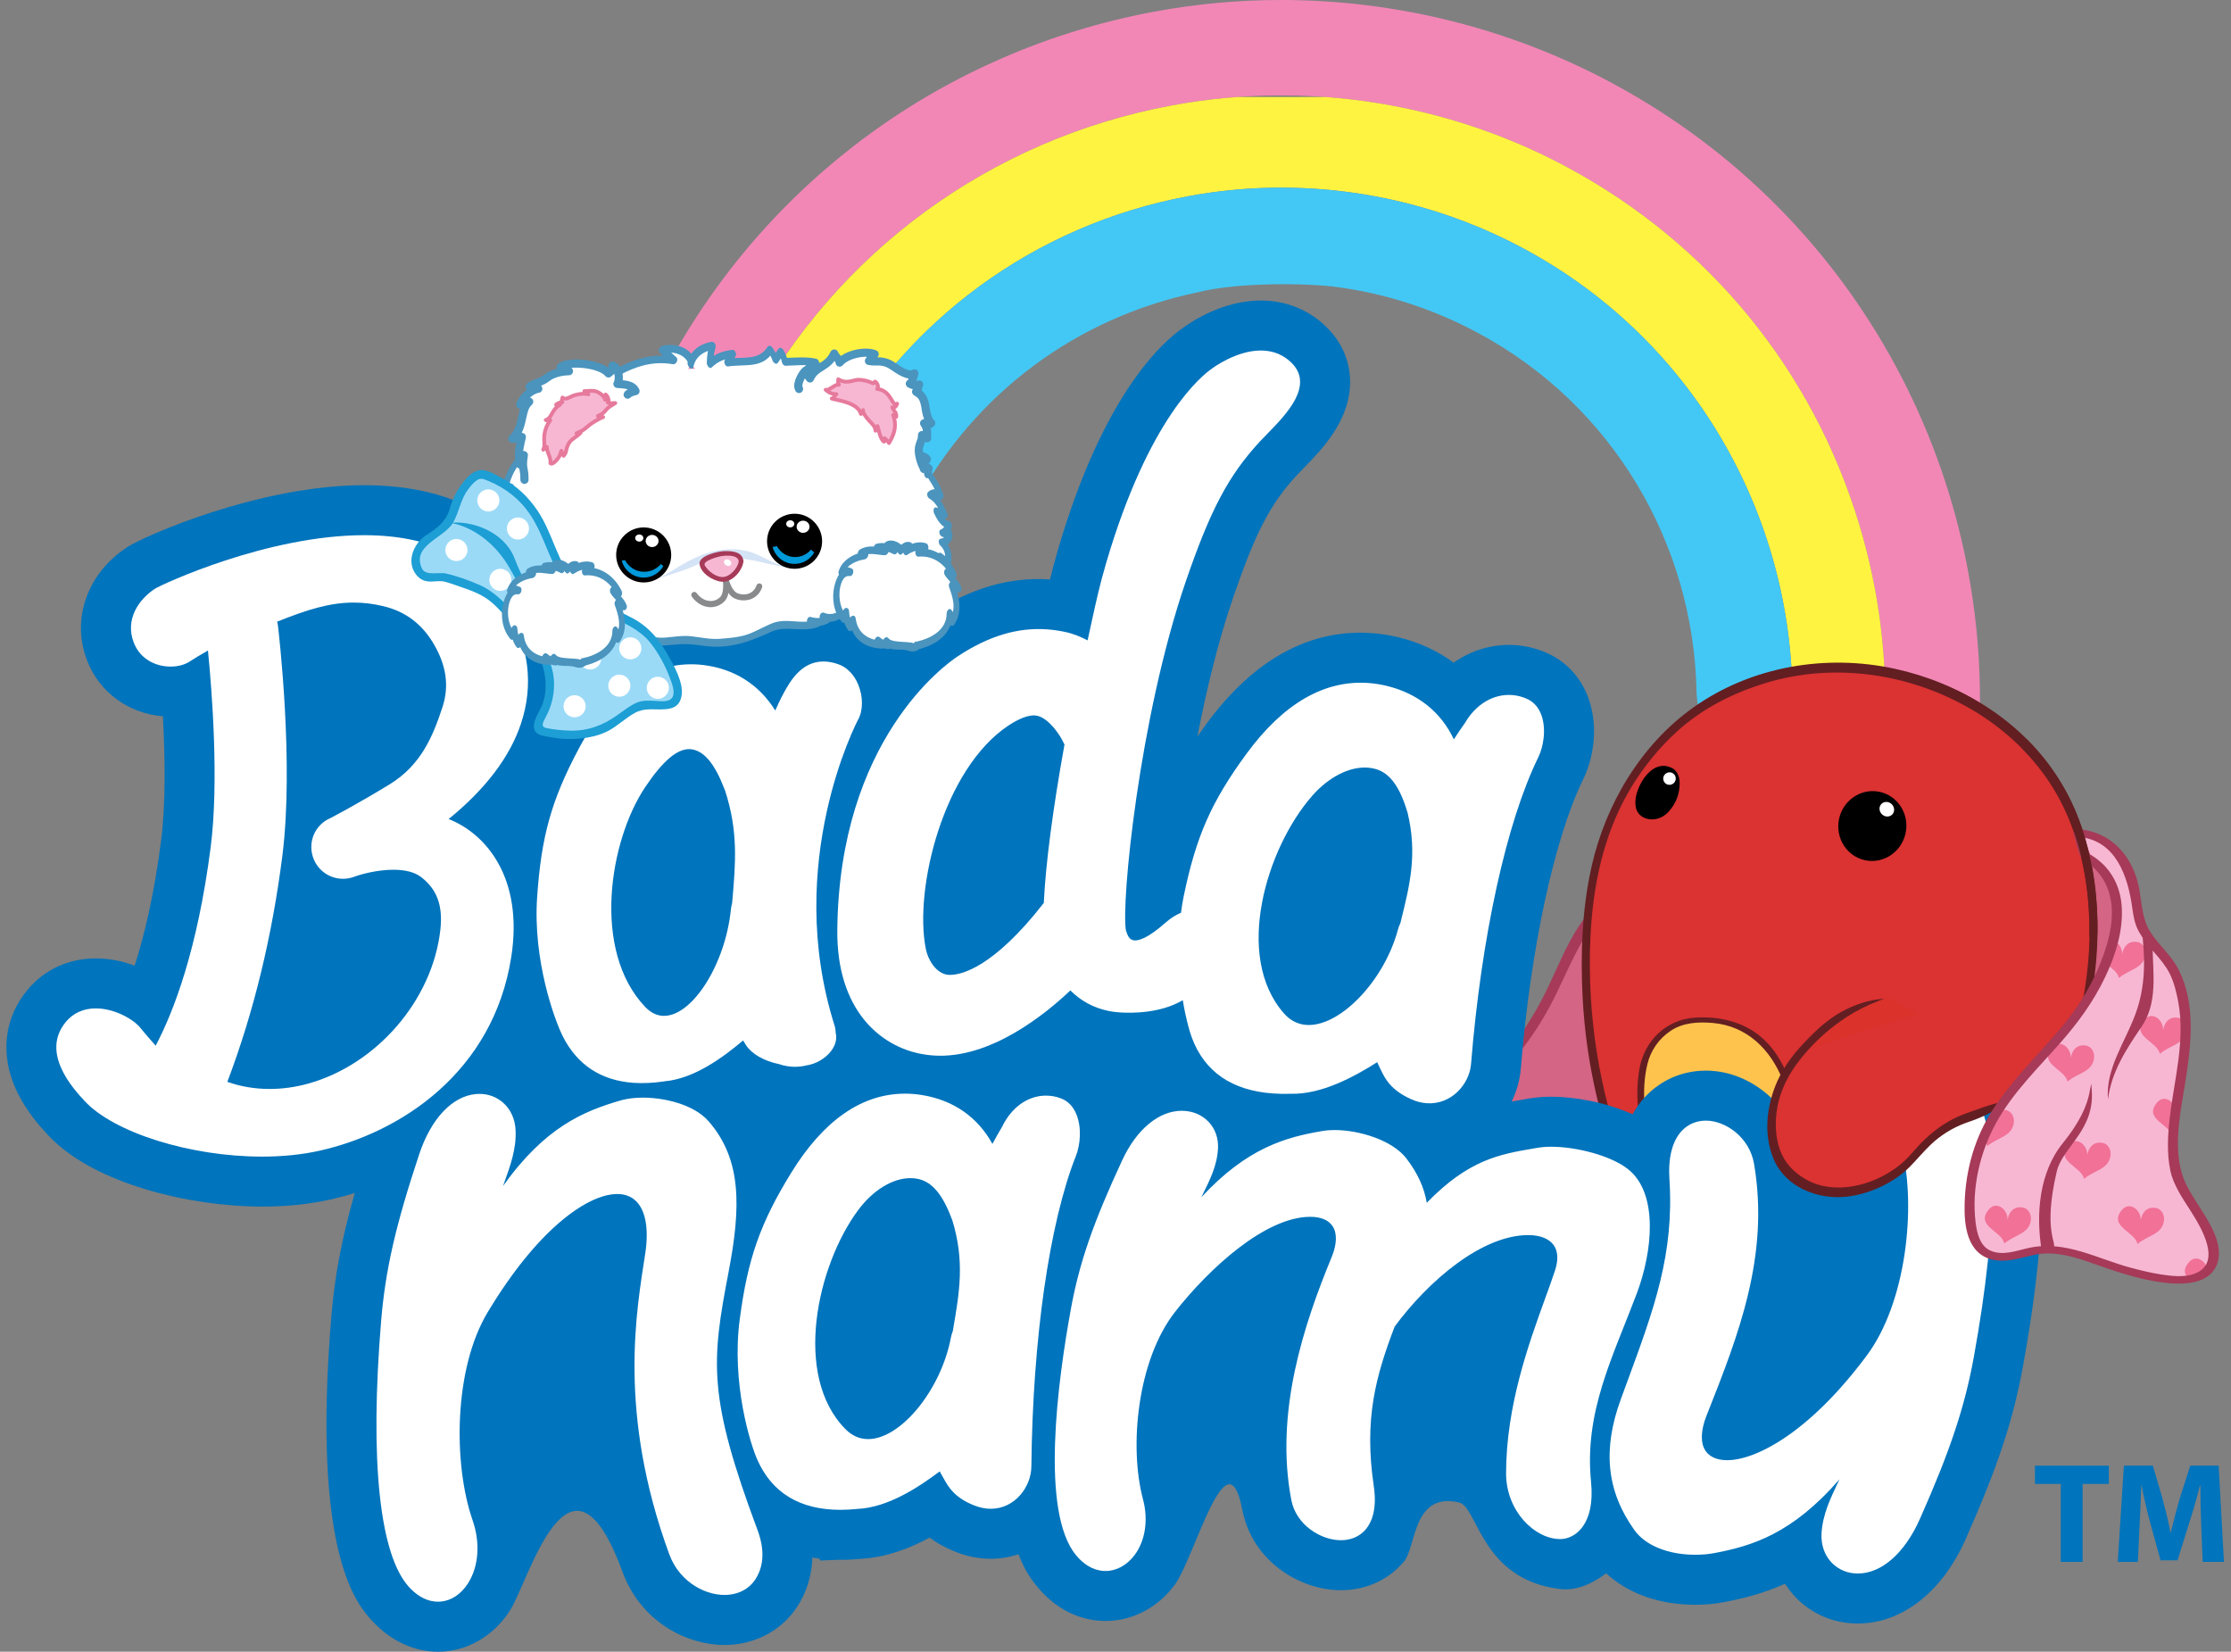 <?xml version="1.0" encoding="utf-8"?>
<!-- Generator: Adobe Illustrator 16.0.0, SVG Export Plug-In . SVG Version: 6.00 Build 0)  -->
<!DOCTYPE svg PUBLIC "-//W3C//DTD SVG 1.1//EN" "http://www.w3.org/Graphics/SVG/1.1/DTD/svg11.dtd">
<svg version="1.1" id="레이어_1" xmlns="http://www.w3.org/2000/svg" xmlns:xlink="http://www.w3.org/1999/xlink" x="0px"
	 y="0px" width="213.117px" height="157.764px" viewBox="0 0 213.117 157.764" enable-background="new 0 0 213.117 157.764"
	 xml:space="preserve">
<rect x="0" y="0" width="213.117" height="157.764" fill="#808080" stroke="none"/>
<g>
	<defs>
		<path id="SVGID_1_" d="M110.158,1.133C90.197,4.882,73.24,17.281,63.636,35.161c-4.278,7.966-6.832,16.537-7.651,25.277
			c2.416-2.424,5.667-4.47,9.873-4.729c1.094-5.599,3.028-11.064,5.806-16.235c8.291-15.436,22.928-26.147,40.171-29.382
			c12.863-2.417,26.305-0.331,37.864,5.876c13.556,7.28,23.471,19.408,27.911,34.148c1.931,6.415,2.726,12.99,2.407,19.487
			c0,0-0.767,6.727,4.274,7.424c4.93,0.679,4.687-5.577,4.687-5.577c1.763-25.393-11.13-50.707-34.973-63.508
			C144.26,2.704,133.343,0,122.376,0C118.291-0.001,114.201,0.375,110.158,1.133"/>
	</defs>
	<clipPath id="SVGID_2_">
		<use xlink:href="#SVGID_1_"  overflow="visible"/>
	</clipPath>
	<rect x="55.986" clip-path="url(#SVGID_2_)" fill="#F287B6" width="134.755" height="77.707"/>
</g>
<g>
	<defs>
		<path id="SVGID_3_" d="M111.835,10.092c-17.243,3.235-31.88,13.946-40.171,29.382c-2.778,5.171-4.712,10.636-5.806,16.235
			c0.296-0.019,0.595-0.028,0.9-0.028c0.592,0,1.194,0.037,1.791,0.109c1.978,0.247,3.812,0.855,5.442,1.788
			c0.182-0.168,0.376-0.33,0.582-0.488c0.935-4.637,2.553-9.163,4.854-13.45c7.022-13.075,19.425-22.147,34.029-24.889
			c10.895-2.045,22.284-0.275,32.071,4.981c16.688,8.961,26.04,26.303,25.687,44.057c0,0-0.763,6.063,4.225,6.85
			c4.445,0.704,4.579-5.036,4.579-5.036c0.318-6.497-0.477-13.072-2.407-19.487c-4.44-14.74-14.355-26.868-27.911-34.148
			c-8.42-4.521-17.84-6.857-27.309-6.857C118.862,9.111,115.328,9.436,111.835,10.092"/>
	</defs>
	<clipPath id="SVGID_4_">
		<use xlink:href="#SVGID_3_"  overflow="visible"/>
	</clipPath>
	<rect x="65.858" y="9.262" clip-path="url(#SVGID_4_)" fill="#FFF342" width="114.478" height="66.23"/>
</g>
<g>
	<defs>
		<path id="SVGID_5_" d="M113.456,18.751C98.852,21.493,86.449,30.565,79.427,43.64c-2.301,4.287-3.919,8.813-4.854,13.45
			c1.344-1.038,3.156-1.823,5.531-1.658c0.834,0.06,1.681,0.242,2.52,0.546c0.51,0.186,0.991,0.426,1.443,0.712
			c0.788-2.994,1.93-5.917,3.432-8.715c5.583-10.387,15.349-17.65,26.876-20.046c3.285-0.859,9.187-0.945,12.854-0.574
			c4.831,0.585,9.539,2.071,13.963,4.448c13.023,6.995,20.549,20.277,20.865,34.098c0,0-0.043,5.399,4.014,6.158
			c4.932,0.92,5.144-4.27,5.144-4.27c0.354-17.754-8.998-35.096-25.687-44.057c-7.133-3.83-15.117-5.808-23.141-5.809
			C119.402,17.923,116.411,18.197,113.456,18.751"/>
	</defs>
	<clipPath id="SVGID_6_">
		<use xlink:href="#SVGID_5_"  overflow="visible"/>
	</clipPath>
	<rect x="74.573" y="17.922" clip-path="url(#SVGID_6_)" fill="#43C8F5" width="96.994" height="55.057"/>
</g>
<g>
	<defs>
		<rect id="SVGID_7_" width="213.117" height="157.764"/>
	</defs>
	<clipPath id="SVGID_8_">
		<use xlink:href="#SVGID_7_"  overflow="visible"/>
	</clipPath>
	<path clip-path="url(#SVGID_8_)" fill="#D46584" d="M153.502,86.214c-2.254,1.625-4.083,5.963-5.53,8.994
		c-1.979,3.892-4.604,7.381-8.267,9.417c1.407,2.63,7.014,4.161,9.523,5.49c2.163,1.26,3.771,2.271,6.235,2.621
		c2.231,0.308,4.095-0.566,6.316-0.816c-1.104-1.739-1.386-4.562-2.06-6.632c-0.979-2.96-1.959-5.92-2.824-8.858
		C156.072,93.916,153.502,86.214,153.502,86.214"/>
	<path clip-path="url(#SVGID_8_)" fill="#A63A58" d="M153.144,85.897c-2.81,2.1-4.094,6.14-5.707,9.287
		c-1.921,3.744-4.539,7.105-7.995,9.06c-0.225,0.129-0.271,0.356-0.146,0.579c0.84,1.501,2.429,2.353,3.82,3.055
		c1.69,0.854,3.471,1.476,5.188,2.256c1.008,0.459,1.943,1.087,2.923,1.608c1.088,0.577,2.228,1.021,3.417,1.281
		c2.475,0.543,4.812-0.381,7.284-0.685c0.291-0.032,0.412-0.367,0.26-0.616c-0.674-1.11-0.989-2.456-1.298-3.758
		c-0.352-1.5-0.764-2.937-1.24-4.386c-0.912-2.762-1.732-5.566-2.646-8.326c-1.009-3.047-2.025-6.089-3.04-9.134
		c-0.163-0.486-1.125-0.407-0.924,0.192c1.015,3.043,2.029,6.087,3.039,9.133c0.941,2.85,1.792,5.743,2.733,8.595
		c0.472,1.433,0.858,2.86,1.206,4.341c0.31,1.317,0.67,2.62,1.351,3.739c0.086-0.205,0.174-0.412,0.26-0.617
		c-1.096,0.136-2.174,0.415-3.26,0.639c-1.277,0.265-2.493,0.288-3.745,0.014c-2.146-0.469-3.895-1.826-5.867-2.741
		c-1.554-0.72-3.164-1.297-4.717-2.028c-1.408-0.661-3.082-1.451-3.927-2.959c-0.049,0.193-0.098,0.387-0.146,0.58
		c3.405-1.928,6.012-5.096,8.001-8.736c0.95-1.739,1.705-3.602,2.63-5.358c0.854-1.62,1.845-3.32,3.261-4.379
		C154.342,86.171,153.539,85.602,153.144,85.897"/>
	<path clip-path="url(#SVGID_8_)" fill="#D46584" d="M198.279,80.386c-0.253,2.694-1.015,5.572-0.883,8.249
		c0.113,4.188,1.464,7.864,2.651,11.888c0.343-1.73,1.781-3.243,2.253-5.138c0.31-1.548,0.916-7.182,0.86-8.803
		C203.084,82.686,198.279,80.386,198.279,80.386"/>
	<path clip-path="url(#SVGID_8_)" fill="#A63A58" d="M197.788,80.359c-0.171,1.745-0.512,3.465-0.731,5.204
		c-0.216,1.714-0.195,3.424,0.006,5.14c0.398,3.394,1.541,6.635,2.507,9.894c0.128,0.436,0.876,0.375,0.97-0.047
		c0.338-1.512,1.361-2.776,1.952-4.19c0.357-0.861,0.447-1.797,0.568-2.712c0.275-2.114,0.516-4.252,0.591-6.385
		c0.066-1.991-0.726-3.621-2.109-5.024c-0.851-0.864-1.902-1.629-2.996-2.157c-0.456-0.22-1.111,0.329-0.531,0.61
		c0.998,0.481,1.914,1.172,2.709,1.934c0.704,0.678,1.288,1.489,1.644,2.4c0.319,0.82,0.324,1.67,0.286,2.534
		c-0.093,2.064-0.326,4.128-0.593,6.175c-0.128,0.979-0.274,1.875-0.682,2.786c-0.602,1.344-1.495,2.518-1.821,3.976
		c0.323-0.015,0.646-0.029,0.97-0.046c-0.937-3.158-2.018-6.289-2.465-9.564c-0.238-1.753-0.23-3.516-0.021-5.27
		c0.204-1.741,0.559-3.458,0.729-5.204C198.819,79.924,197.837,79.867,197.788,80.359"/>
	<path clip-path="url(#SVGID_8_)" fill="#DB3232" d="M155.953,113.638l33.992,3.388c0,0,14.147-18.473,8.846-36.815
		c-2.128-7.364-7.466-11.647-12.187-13.921c-5.338-2.57-11.616-3.067-15.836-2.08c-2.123,0.497-4.521,1.216-7.049,2.616
		c-4.4,2.438-9.161,7.585-11.138,15.246C151.443,86.477,149.784,99.791,155.953,113.638"/>
	<path clip-path="url(#SVGID_8_)" fill="#631E21" d="M155.885,114.118c5.86,0.584,11.721,1.168,17.582,1.752
		c3.913,0.389,7.828,0.779,11.742,1.171c1.208,0.119,2.418,0.238,3.626,0.36c0.454,0.044,1.097,0.269,1.415-0.15
		c1.743-2.301,3.195-4.854,4.506-7.42c2.661-5.212,4.619-10.84,5.336-16.664c0.812-6.584-0.046-13.757-3.819-19.355
		c-3.494-5.181-9.228-8.617-15.266-9.934c-6.583-1.437-13.716-0.238-19.257,3.701c-5.016,3.567-8.386,9.258-9.719,15.208
		c-0.91,4.066-1.064,8.341-0.85,12.488c0.331,6.4,1.815,12.739,4.408,18.601c0.249,0.563,0.922-0.038,0.727-0.476
		c-2.914-6.587-4.384-13.724-4.443-20.919c-0.041-4.952,0.525-9.971,2.534-14.539c1.327-3.025,3.295-5.772,5.722-8.011
		c2.43-2.238,5.382-3.731,8.529-4.691c6.673-2.038,14.081-0.882,20.019,2.729c2.518,1.533,4.758,3.525,6.516,5.893
		c2.079,2.802,3.277,6.065,3.914,9.471c1.211,6.484,0.106,13.217-2.068,19.375c-1.246,3.521-2.874,6.902-4.778,10.111
		c-0.804,1.355-1.646,2.708-2.603,3.96c0.118-0.076,0.237-0.155,0.358-0.234c-5.862-0.583-11.723-1.166-17.584-1.751
		c-5.469-0.546-10.938-1.092-16.409-1.636C155.556,113.112,155.355,114.064,155.885,114.118"/>
	<path clip-path="url(#SVGID_8_)" fill="#FEC34D" d="M176.673,116.591c-0.505-0.578-3.03-4.357-4.323-7.888
		c-0.807-2.2-1.146-4.481-2.178-6.607c-2.12-4.36-5.885-4.733-7.915-4.67c-2.062,0.064-3.394,0.994-4.297,2.17
		c-2.411,3.14-0.508,10.17-0.395,11.24c0.113,1.073,0.504,3.721-0.054,4.706C157.512,115.542,177.096,117.081,176.673,116.591"/>
	<path clip-path="url(#SVGID_8_)" fill="#631E21" d="M176.959,116.475c-0.686-0.811-1.229-1.767-1.768-2.673
		c-0.944-1.583-1.788-3.234-2.45-4.955c-1.288-3.348-1.564-7.138-4.38-9.681c-1.753-1.585-4.223-2.14-6.53-1.959
		c-2.715,0.213-4.731,2.213-5.215,4.839c-0.446,2.419-0.096,4.93,0.352,7.322c0.139,0.749,0.272,1.481,0.357,2.238
		c0.135,1.177,0.434,2.762-0.129,3.864c-0.099,0.189,0.172,0.306,0.311,0.316c2.708,0.213,5.419,0.412,8.129,0.6
		c3.473,0.239,7.002,0.616,10.486,0.544C176.316,116.927,177.265,116.914,176.959,116.475c-0.18-0.254-0.791-0.075-0.572,0.235
		c-0.196-0.279,0.257-0.319,0.083-0.292c-0.093,0.016-0.036,0.007-0.127,0.012c-0.214,0.015-0.431,0.013-0.646,0.012
		c-0.667-0.004-1.334-0.032-2.002-0.061c-1.955-0.087-3.907-0.211-5.858-0.339c-3.335-0.219-6.669-0.463-10.002-0.721
		c-0.106-0.008-0.211-0.018-0.318-0.027c0.104,0.108,0.207,0.214,0.311,0.319c0.566-1.112,0.3-2.654,0.173-3.839
		c-0.083-0.777-0.207-1.532-0.354-2.299c-0.485-2.526-0.9-5.271-0.285-7.812c0.326-1.341,1.1-2.451,2.249-3.217
		c1.172-0.78,2.632-0.855,3.993-0.738c3.293,0.284,5.546,2.543,6.717,5.521c0.535,1.363,0.86,2.803,1.276,4.204
		c0.427,1.442,1.013,2.82,1.687,4.165c0.869,1.74,1.841,3.615,3.105,5.11C176.585,116.946,177.2,116.762,176.959,116.475"/>
	<path clip-path="url(#SVGID_8_)" d="M178.202,82.174c-1.757-0.349-2.895-2.103-2.535-3.91c0.358-1.804,2.08-2.989,3.839-2.64
		c1.758,0.35,2.896,2.104,2.535,3.908C181.683,81.34,179.96,82.525,178.202,82.174"/>
	<path clip-path="url(#SVGID_8_)" fill="#FFFFFF" d="M180.152,77.978c-0.148-0.029-0.283-0.103-0.392-0.212
		c-0.279-0.284-0.294-0.727-0.028-0.987c0.151-0.15,0.374-0.213,0.596-0.169c0.146,0.029,0.282,0.101,0.389,0.212
		c0.133,0.135,0.211,0.31,0.219,0.493c0.009,0.189-0.06,0.365-0.189,0.494C180.594,77.959,180.372,78.023,180.152,77.978"/>
	<path clip-path="url(#SVGID_8_)" d="M157.443,78.229c-0.06-0.012-0.117-0.026-0.171-0.043c-0.769-0.231-0.962-0.824-1.009-1.07
		c-0.253-1.307,0.699-2.668,0.739-2.725c0.84-1.198,1.672-1.318,2.22-1.209c0.192,0.038,0.38,0.11,0.563,0.212
		c0.188,0.104,0.78,0.543,0.647,1.822c-0.087,0.854-0.412,1.592-0.988,2.255C158.669,78.359,157.787,78.296,157.443,78.229"/>
	<path clip-path="url(#SVGID_8_)" fill="#FFFFFF" d="M159.357,74.953c-0.117-0.023-0.221-0.081-0.305-0.165
		c-0.231-0.235-0.228-0.613,0.01-0.847c0.143-0.139,0.345-0.201,0.539-0.162c0.118,0.023,0.221,0.08,0.307,0.165
		c0.229,0.234,0.227,0.612-0.01,0.845C159.755,74.932,159.554,74.992,159.357,74.953"/>
	<path clip-path="url(#SVGID_8_)" fill="#DB322C" d="M182.942,108.444c0,0,2.612-2.722,5.287-3.115c0,0,2.127,2.01,1.963,2.095
		C190.029,107.508,182.942,108.444,182.942,108.444"/>
	<path clip-path="url(#SVGID_8_)" fill="#631E21" d="M183.687,106.868c0,0,2.358-1.997,4.726-1.648c0,0-3.437,1.061-5.038,2.793
		L183.687,106.868z"/>
</g>
<g>
	<defs>
		<path id="SVGID_9_" d="M113.055,31.276c-2.241,1.551-7.708,6.634-11.972,21.157c-0.311,1.055-0.558,1.993-0.782,2.912
			c-3.873-0.262-7.626,0.838-11.452,3.361c-0.55,0.364-1.889,1.322-3.523,2.98c-0.924-1.252-2.144-2.194-3.581-2.718
			c-0.832-0.299-1.672-0.481-2.499-0.542c-2.713-0.186-4.685,0.871-6.062,2.128c-1.616-0.923-3.434-1.526-5.395-1.771
			c-0.592-0.072-1.19-0.109-1.777-0.109c-4.721,0-8.296,2.251-10.875,4.911c-0.234-2.665-1.088-5.307-2.565-7.841
			c-2.636-4.527-6.689-7.55-11.716-8.736c-1.86-0.441-3.901-0.664-6.066-0.664c-10.051,0-21.033,4.867-22.625,5.908
			c-3.827,2.501-5.375,6.851-3.854,10.819c1.162,3.043,3.961,5.084,7.249,5.345c0.208,3.78,0.286,8.348-0.179,11.944
			c-0.651,5.045-1.57,8.928-2.519,11.877c-1.133-0.429-2.393-0.694-3.717-0.694c-2.604,0-4.926,1.075-6.537,3.025
			C0.4,97.239,0,100.688,1.513,104.032c0.94,2.079,2.374,3.63,3.065,4.375c4.353,4.699,13.652,6.841,20.449,6.842h0.001
			c2.315,0,4.503-0.225,6.503-0.669c0.777-0.173,1.567-0.383,2.358-0.626c-1.264,4.424-1.917,7.938-2.238,11.791
			c-1.899,22.881,2.522,27.601,3.973,29.148c1.732,1.853,3.94,2.871,6.218,2.871c0.261,0,0.508-0.014,0.742-0.037
			c2.462-0.239,4.7-1.663,6.137-3.907c1.815-2.832,5.698-17.442,10.726-3.724c1.776,4.853,6.185,7.024,9.768,7.024
			c0.29,0,0.581-0.015,0.863-0.042c2.496-0.242,4.695-1.535,6.035-3.549c0.941-1.414,1.439-3.033,1.486-4.758
			c0.225,0.037,0.451,0.073,0.683,0.102l0.051,0.18l1.642-0.068c0.738,0.012,1.506-0.021,2.28-0.097
			c2.388-0.132,4.617-0.977,6.544-2.021c0.721,0.53,1.615,1.035,2.726,1.448c1.024,0.38,2.073,0.572,3.12,0.572
			c0.922,0,1.812-0.155,2.647-0.43c0.642,1.691,1.365,2.582,1.798,3.108c1.73,2.104,4.045,3.262,6.519,3.262
			c2.561,0,4.966-1.254,6.598-3.438c1.895-2.538,5.018-14.697,6.456-7.213c0.96,5.009,5.57,7.713,9.422,7.713
			c2.405,0,4.55-0.978,6.038-2.747c1.161-1.38,0.818-6.659,5.246-5.637c1.808,0.416,2.086,7.365,9.674,8.273
			c1.563,0.188,3.113-0.539,4.389-1.506c2.062,1.929,5.069,3.008,8.521,3.008c0.936,0,1.851-0.084,2.716-0.247
			c1.875-0.355,3.823-0.85,5.848-1.76c0.283,0.448,0.612,0.87,0.984,1.263c1.552,1.635,3.672,2.534,5.969,2.534
			c4.205,0,8.048-2.999,10.284-8.022c3.063-6.896,4.553-11.384,5.495-16.563c4.105-22.587,0.163-27.714-1.133-29.4
			c-1.733-2.25-4.094-3.49-6.65-3.49c-2.475,0-4.693,1.324-6.487,3.295c-1.791,1.966-2.282,6.125-2.813,8.85
			c-0.545,2.81-3.34,3.389-3.901,0.625c-0.917-4.518-4.862-8.104-9.307-8.104c-2.227,0-4.284,0.885-5.792,2.491
			c-0.406,0.433-0.831,0.987-1.213,1.677c-2.529-1.141-5.526-1.676-7.751-1.676c-0.759,0-1.479,0.057-2.131,0.169l-0.267,0.046
			c-0.46,0.077-0.93,0.16-1.404,0.249c0.48-0.978,0.791-2.057,0.882-3.198c0.924-11.412,3.205-21.98,5.95-27.581
			c0.922-1.876,1.536-4.899,0.5-7.766c-0.692-1.904-2.041-3.405-3.805-4.229c-1.002-0.469-2.065-0.746-3.168-0.823
			c-2.122-0.146-4.173,0.459-5.897,1.673c-1.555-1.142-3.369-1.975-5.384-2.451c-0.813-0.191-1.636-0.315-2.44-0.371
			c-5.947-0.419-11.302,2.536-15.822,8.705c-0.289,0.392-0.564,0.78-0.83,1.161c0.853-4.429,1.978-9.089,3.406-13.25
			c2.133-6.219,3.551-8.944,6.048-11.655c0.195-0.212,0.42-0.443,0.664-0.691c1.811-1.853,4.544-4.653,4.463-8.414
			c-0.043-1.986-0.871-3.794-2.394-5.225c-1.497-1.41-3.384-2.232-5.456-2.376c-0.225-0.017-0.448-0.024-0.672-0.024
			C116.922,28.704,113.992,30.598,113.055,31.276"/>
	</defs>
	<clipPath id="SVGID_10_">
		<use xlink:href="#SVGID_9_"  overflow="visible"/>
	</clipPath>
	<rect y="28.704" clip-path="url(#SVGID_10_)" fill="#0074BC" width="197.354" height="129.06"/>
</g>
<g>
	<defs>
		<path id="SVGID_11_" d="M69.546,151.901c-0.008-0.001-0.016-0.001-0.024-0.001c0.034-0.002,0.068-0.002,0.103-0.008
			c-0.019,0.004-0.034,0.007-0.051,0.008c-0.005,0.001-0.01,0.001-0.014,0.001C69.555,151.901,69.55,151.901,69.546,151.901
			 M45.438,104.501c-2.252,0.219-4.266,2.362-5.389,5.734c-2.251,6.765-3.236,11.075-3.639,15.904
			c-1.111,13.392-0.152,22.445,2.701,25.491c1.161,1.24,2.279,1.416,3.01,1.345c1.012-0.1,1.927-0.715,2.579-1.731
			c1.033-1.611,1.197-3.867,0.444-6.038c-1.85-5.331-1.823-14.447,1.448-19.878c4.758-7.904,9.312-10.999,11.992-11.261
			c0.945-0.092,1.699,0.152,2.242,0.726c0.868,0.918,1.156,2.673,0.811,4.941c-0.819,5.375-2.673,15.162,2.295,28.721
			c1.014,2.773,3.687,4.064,5.683,3.869c1.076-0.104,1.973-0.615,2.523-1.44c0.524-0.787,1.137-2.298,0.227-4.736
			c-4.775-12.782-4.41-16.083-2.769-24.641c1.186-6.187,1.281-10.756-1.916-14.419c-1.515-1.736-4.82-2.432-7.164-2.204
			c-0.458,0.045-0.884,0.124-1.263,0.233c-3.471,1.016-7.173,2.513-11.201,8.166c0.036-0.099,0.072-0.198,0.105-0.296
			c0.606-1.676,1.176-3.257,1.096-5.026c-0.045-1.075-0.478-2.02-1.219-2.66c-0.614-0.533-1.398-0.818-2.233-0.818
			C45.681,104.483,45.56,104.489,45.438,104.501"/>
	</defs>
	<clipPath id="SVGID_12_">
		<use xlink:href="#SVGID_11_"  overflow="visible"/>
	</clipPath>
	<rect x="35.299" y="104.483" clip-path="url(#SVGID_12_)" fill="#FFFFFF" width="37.976" height="48.564"/>
</g>
<g>
	<defs>
		<path id="SVGID_13_" d="M182.73,103.845c-1.183,1.502-1.565,3.732-1.026,5.968c1.325,5.483,0.415,14.553-3.368,19.643
			c-5.489,7.391-10.617,10.015-13.344,10.015c-0.956,0-1.671-0.306-2.065-0.885c-0.506-0.746-0.477-1.938,0.083-3.354l0.117-0.294
			c2.913-7.369,5.929-14.991,4.43-23.769c-0.435-2.552-2.727-4.131-4.6-4.131c-0.908,0-1.706,0.341-2.309,0.982
			c-0.899,0.961-1.308,2.552-1.175,4.606c0.461,7.17-1.443,12.338-4.081,19.49l-0.562,1.532c-1.766,4.815-1.356,8.786,1.293,12.494
			c1.057,1.48,3.237,2.363,5.828,2.363c0.635,0,1.25-0.054,1.826-0.163c3.554-0.674,7.383-1.807,11.939-7.042
			c-0.044,0.095-0.09,0.188-0.135,0.283c-0.763,1.609-1.484,3.129-1.579,4.898c-0.057,1.073,0.284,2.057,0.957,2.765
			c0.642,0.676,1.532,1.05,2.508,1.05c2.263,0,4.475-1.94,5.92-5.188c2.895-6.515,4.293-10.709,5.16-15.476
			c2.404-13.221,2.326-22.325-0.219-25.633c-1.036-1.348-2.131-1.629-2.865-1.629C184.45,102.373,183.479,102.894,182.73,103.845"/>
	</defs>
	<clipPath id="SVGID_14_">
		<use xlink:href="#SVGID_13_"  overflow="visible"/>
	</clipPath>
	<rect x="153.065" y="102.373" clip-path="url(#SVGID_14_)" fill="#FFFFFF" width="37.888" height="47.926"/>
</g>
<g>
	<defs>
		<path id="SVGID_15_" d="M112.894,106.096c-2.189,0-4.318,1.763-5.689,4.714c-2.77,5.954-4.096,9.792-4.898,14.162
			c-1.286,7.021-2.936,19.418,0.473,23.562c1.033,1.256,2.109,1.521,2.83,1.521c1.039,0,2.05-0.556,2.772-1.522
			c1.028-1.375,1.328-3.365,0.803-5.327c-1.345-5.029-0.547-13.316,3.088-17.932c3.282-4.175,8.629-9.049,12.893-9.049
			c1.014,0,1.756,0.315,2.141,0.909c0.438,0.677,0.402,1.722-0.103,2.946c-2.638,6.399-5.459,14.819-3.849,23.2
			c0.454,2.368,2.811,3.835,4.731,3.835c0.984,0,1.809-0.362,2.385-1.047c0.53-0.631,1.094-1.854,0.762-4.107
			c-0.946-6.423,0.175-10.479,1.994-15.254c3.262-4.42,8.36-8.736,12.757-8.736c1.132,0,1.996,0.342,2.437,0.963
			c0.407,0.579,0.452,1.406,0.13,2.395c-0.257,0.792-0.592,1.713-0.948,2.688c-1.574,4.341-3.733,10.289-3.733,16.723
			c0,3.587,2.732,6.266,5.176,6.266c1.409,0,3.35-1.377,2.94-5.458c-0.666-6.666,2.045-11.849,4.352-17.953
			c1.551-4.102,2.069-9.561-0.761-11.875c-1.676-1.368-5.064-2.188-7.373-2.188c-0.489,0-0.938,0.034-1.332,0.102l-0.267,0.046
			c-3.344,0.567-6.288,1.067-10.313,5.204c-0.233-1.396-0.836-2.784-1.944-4.232c-1.351-1.763-4.54-2.715-6.858-2.715
			c-0.412,0-0.804,0.03-1.151,0.09c-3.46,0.581-7.185,1.581-11.581,6.328c0.031-0.063,0.063-0.127,0.093-0.189
			c0.735-1.476,1.428-2.867,1.501-4.505c0.042-0.95-0.27-1.833-0.883-2.488c-0.646-0.692-1.558-1.073-2.568-1.074H112.894z"/>
	</defs>
	<clipPath id="SVGID_16_">
		<use xlink:href="#SVGID_15_"  overflow="visible"/>
	</clipPath>
	<rect x="99.37" y="106.095" clip-path="url(#SVGID_16_)" fill="#FFFFFF" width="59.034" height="43.958"/>
</g>
<g>
	<defs>
		<path id="SVGID_17_" d="M63.274,97.026c-0.594-0.042-1.149-0.33-1.648-0.855c-5.101-5.358-3.44-15.829-0.002-20.976
			c1.692-2.533,3.107-3.724,4.323-3.637c0.084,0.005,0.171,0.018,0.258,0.037c1.145,0.251,2.091,1.433,2.979,3.723l0.058,0.132
			c1.291,3.917,1.026,6.975,0.72,10.517l-0.02,0.252c-0.047,0.188-0.098,0.416-0.124,0.656c-0.528,5.217-3.662,10.156-6.389,10.156
			C63.378,97.031,63.326,97.03,63.274,97.026 M74.864,66.196c-0.004,0.007-0.33,0.591-0.808,1.667
			c-1.538-2.474-3.894-3.972-6.844-4.34c-4.687-0.57-8.839,2.179-11.914,7.965c-2.622,4.927-3.589,8.375-3.988,14.196
			c-0.42,6.087,1.688,11.798,2.46,13.319c1.378,2.718,3.649,4.206,6.749,4.425c0.903,0.061,1.888,0.016,2.927-0.14
			c0.008,0,0.014-0.003,0.021-0.005c2.845-0.244,5.615-2.295,7.517-3.904c0.103,0.18,0.204,0.341,0.305,0.49
			c0.548,0.817,1.721,1.48,3.105,1.765c0.564,0.195,1.142,0.283,1.741,0.258c0.252-0.011,0.507-0.043,0.763-0.095
			c0.031-0.005,0.06-0.016,0.092-0.029c0.931-0.117,1.885-0.673,2.43-1.416c0.403-0.553,0.549-1.163,0.414-1.669
			c-0.007-0.27-0.043-0.508-0.113-0.728c-4.932-15.577,2.184-29.1,2.257-29.232c0.477-0.87,0.48-2.175,0.01-3.32
			c-0.396-0.961-1.058-1.649-1.866-1.943c-0.417-0.151-0.824-0.241-1.212-0.27c-0.085-0.004-0.17-0.008-0.253-0.008
			C76.522,63.182,75.45,65.132,74.864,66.196"/>
	</defs>
	<clipPath id="SVGID_18_">
		<use xlink:href="#SVGID_17_"  overflow="visible"/>
	</clipPath>
	<rect x="50.889" y="62.952" clip-path="url(#SVGID_18_)" fill="#FFFFFF" width="31.569" height="40.538"/>
</g>
<g>
	<defs>
		<path id="SVGID_19_" d="M124.789,97.896c-0.826-0.058-1.544-0.425-2.132-1.094c-4.817-5.457-1.688-15.776,2.676-20.774
			c1.588-1.816,3.58-2.829,5.332-2.707c0.273,0.021,0.538,0.069,0.784,0.143c1.31,0.39,2.25,1.661,2.96,4.006l0.046,0.131
			c0.955,3.977,0.222,6.923-0.626,10.336l-0.05,0.217c-0.114,0.244-0.188,0.438-0.238,0.629c-1.276,4.789-5.359,9.121-8.518,9.121
			C124.943,97.904,124.867,97.902,124.789,97.896 M90.6,93.112c-0.067-0.005-0.119-0.012-0.16-0.02
			c-1.029-0.188-1.786-1.375-2.001-2.452c-1.145-5.737,1.67-17.23,7.905-21.349c1.017-0.669,1.893-1,2.533-0.955
			c0.075,0.005,0.151,0.017,0.225,0.035c1.117,0.273,2.166,1.85,2.473,2.528c0.034,0.073,0.069,0.147,0.11,0.219
			c-1.105,6.09-1.806,11.448-1.976,15.127c-4.863,6.245-7.927,6.871-8.954,6.871C90.698,93.117,90.645,93.115,90.6,93.112
			 M115.815,35.175c-0.964,0.652-6.058,4.661-10.15,18.601c-0.623,2.122-0.972,3.721-1.453,5.931c-0.1,0.458-0.206,0.942-0.32,1.46
			c-0.579-0.307-1.324-0.637-2.182-0.814c-0.579-0.122-1.154-0.203-1.71-0.241c-2.805-0.197-5.589,0.646-8.518,2.579
			c-1.159,0.766-11.331,8.006-11.499,26.162c-0.07,7.634,4.128,11.113,8.082,11.824c0.241,0.041,0.477,0.079,0.716,0.104
			c0.129,0.016,0.259,0.026,0.388,0.035c5.408,0.38,10.737-3.989,13.077-6.215c1.014,1.01,2.229,1.665,3.621,1.954
			c0.219,0.046,0.446,0.082,0.693,0.11c0.115,0.012,0.256,0.025,0.418,0.037c1.1,0.076,3.851,0.104,6.009-1.166
			c0.274,1.676,0.631,2.951,0.863,3.573c1.217,3.265,3.829,5.06,7.769,5.335c0.516,0.038,1.063,0.046,1.626,0.031
			c0.007-0.002,0.015-0.002,0.022-0.003l0.001,0.001c2.977,0.087,6.111-1.636,8.284-3.014c0.088,0.201,0.175,0.381,0.262,0.543
			c0.043,0.083,0.085,0.171,0.131,0.267c0.358,0.737,0.9,1.853,2.871,2.729c0.484,0.218,0.98,0.344,1.465,0.377l0.001,0.001
			c2.342,0.164,4.082-1.804,4.239-3.741c0.983-12.151,3.385-23.104,6.423-29.298c0.487-0.994,0.787-2.679,0.298-4.034
			c-0.265-0.725-0.714-1.241-1.336-1.533c-0.47-0.218-0.967-0.348-1.481-0.384c-1.761-0.124-3.435,0.872-4.482,2.664
			c-0.021,0.033-0.071,0.104-0.15,0.215c-0.185,0.263-0.506,0.716-0.912,1.355c-1.254-2.649-3.489-4.418-6.489-5.127
			c-0.562-0.13-1.131-0.218-1.688-0.257c-4.215-0.296-8.13,1.98-11.636,6.764c-3.356,4.578-4.813,7.886-5.996,13.612
			c-0.109,0.526-0.19,1.053-0.26,1.575c-0.477,0.19-0.98,0.502-1.513,0.974c-1.621,1.43-2.491,1.692-2.935,1.663
			c-0.468-0.032-0.645-0.449-0.784-0.875l-0.024-0.065c-0.475-2.58,1.25-20.33,5.717-33.347c2.355-6.86,4.073-10.105,7.067-13.354
			c0.224-0.24,0.478-0.5,0.746-0.776c1.805-1.847,4.535-4.643,2.213-6.825c-0.696-0.655-1.543-1.022-2.516-1.09
			c-0.113-0.008-0.227-0.013-0.339-0.013C118.114,33.479,115.912,35.103,115.815,35.175"/>
	</defs>
	<clipPath id="SVGID_20_">
		<use xlink:href="#SVGID_19_"  overflow="visible"/>
	</clipPath>
	<rect x="79.913" y="33.48" clip-path="url(#SVGID_20_)" fill="#FFFFFF" width="67.819" height="72.062"/>
</g>
<g>
	<defs>
		<path id="SVGID_21_" d="M80.773,136.514c-5.068-5.107-2.723-15.621,1.189-20.913c1.425-1.923,3.298-3.072,5.014-3.072
			c0.267,0,0.529,0.03,0.774,0.087c1.303,0.299,2.308,1.501,3.159,3.789l0.055,0.128c1.203,3.9,0.689,6.892,0.097,10.354
			l-0.035,0.221c-0.094,0.25-0.151,0.449-0.189,0.645c-0.94,4.987-4.785,9.703-7.909,9.703
			C82.119,137.456,81.394,137.14,80.773,136.514 M75.577,112.023c-2.956,4.802-4.151,8.203-4.914,13.997
			c-0.799,6.068,0.991,11.86,1.683,13.412c1.407,3.171,4.08,4.78,7.936,4.78c0.508,0,1.043-0.029,1.59-0.084
			c0.008-0.001,0.017-0.004,0.024-0.005v0.001c2.907-0.122,5.847-2.062,7.869-3.585c0.1,0.191,0.196,0.365,0.293,0.523
			c0.047,0.079,0.094,0.163,0.145,0.255c0.401,0.711,1.005,1.786,2.985,2.521c0.489,0.181,0.979,0.273,1.455,0.273h0.002
			c2.294,0,3.857-2.083,3.877-4.027c0.128-12.19,1.719-23.284,4.258-29.679c0.407-1.022,0.585-2.725,0.014-4.042
			c-0.306-0.706-0.781-1.188-1.407-1.436c-0.471-0.188-0.968-0.28-1.472-0.28c-1.723,0-3.288,1.111-4.188,2.973
			c-0.016,0.032-0.061,0.107-0.13,0.224c-0.162,0.276-0.445,0.751-0.796,1.417c-1.403-2.555-3.705-4.164-6.679-4.661
			c-0.557-0.093-1.116-0.14-1.663-0.14C82.329,104.461,78.668,107.006,75.577,112.023"/>
	</defs>
	<clipPath id="SVGID_22_">
		<use xlink:href="#SVGID_21_"  overflow="visible"/>
	</clipPath>
	<rect x="69.864" y="104.461" clip-path="url(#SVGID_22_)" fill="#FFFFFF" width="33.501" height="39.751"/>
</g>
<g>
	<defs>
		<path id="SVGID_23_" d="M21.716,103.335c2.513-6.621,4.28-13.888,5.258-21.602c1.124-8.868-0.357-21.421-0.421-21.953
			c-0.018-0.139-0.043-0.274-0.079-0.401c2.889-1.157,5.031-1.824,7.321-1.824c0.922,0,1.839,0.111,2.8,0.338
			c2.133,0.505,3.721,1.7,4.859,3.651c1.197,2.056,1.462,4.018,0.814,5.996c-0.891,2.711-2.014,5.51-5.022,7.359
			c-3.096,1.902-5.667,3.233-5.678,3.239c-1.518,0.654-2.224,2.369-1.609,3.904c0.465,1.151,1.567,1.896,2.809,1.896
			c0.366,0,0.722-0.064,1.064-0.192c0.619-0.232,2.197-0.671,3.748-0.671c1.16,0,2.06,0.241,2.668,0.715
			c1.511,1.179,2.072,2.726,1.817,5.021c-0.745,6.693-6.06,12.872-12.639,14.695c-1.216,0.338-2.448,0.506-3.657,0.507
			C24.372,104.014,23.002,103.789,21.716,103.335 M14.777,56.251c-1.463,0.957-2.866,2.869-2.004,5.116
			c0.648,1.698,2.241,2.303,3.514,2.303c0.704,0,1.356-0.172,1.837-0.485c0.361-0.238,0.945-0.602,1.742-1.051
			c0.375,3.79,1.068,12.52,0.252,18.838c-1.258,9.735-3.517,15.626-5.248,18.909c-0.424-0.482-1.21-1.377-1.438-1.675
			c-0.603-0.792-2.429-1.889-4.287-1.889c-1.168,0-2.158,0.448-2.857,1.292c-2.452,2.966,0.725,6.397,1.795,7.553
			c2.802,3.025,10.088,5.311,16.944,5.312h0.001c1.969,0,3.809-0.188,5.468-0.557c7.738-1.717,16.619-7.483,18.343-18.515
			c1.176-7.544-2.408-11.763-5.98-13.171c3.54-2.88,5.864-5.956,6.917-9.142c1.209-3.67,0.762-7.351-1.331-10.943
			c-1.989-3.416-4.914-5.601-8.69-6.492c-1.5-0.356-3.171-0.536-4.965-0.536C25.539,51.119,15.441,55.816,14.777,56.251"/>
	</defs>
	<clipPath id="SVGID_24_">
		<use xlink:href="#SVGID_23_"  overflow="visible"/>
	</clipPath>
	<rect x="3.835" y="51.12" clip-path="url(#SVGID_24_)" fill="#FFFFFF" width="47.15" height="59.353"/>
</g>
<g>
	<defs>
		<rect id="SVGID_25_" width="213.117" height="157.764"/>
	</defs>
	<clipPath id="SVGID_26_">
		<use xlink:href="#SVGID_25_"  overflow="visible"/>
	</clipPath>
	<polygon clip-path="url(#SVGID_26_)" fill="#0074BC" points="196.854,141.738 194.388,141.738 194.388,139.995 201.448,139.995 
		201.448,141.738 198.94,141.738 198.94,149.182 196.854,149.182 	"/>
	<path clip-path="url(#SVGID_26_)" fill="#0074BC" d="M210.273,145.665c-0.042-1.104-0.082-2.439-0.082-3.776h-0.041
		c-0.288,1.174-0.667,2.481-1.021,3.558l-1.118,3.586h-1.622l-0.981-3.556c-0.299-1.078-0.613-2.388-0.832-3.588h-0.026
		c-0.055,1.241-0.097,2.659-0.166,3.806l-0.162,3.488h-1.923l0.587-9.189h2.767l0.9,3.069c0.286,1.062,0.572,2.207,0.778,3.285h0.04
		c0.258-1.063,0.572-2.277,0.872-3.3l0.981-3.055h2.713l0.505,9.189h-2.031L210.273,145.665z"/>
	<path clip-path="url(#SVGID_26_)" fill="#DB3232" d="M187.766,106.812c-2.872,0.999-4.346,3.075-5.592,4.359
		c-1.348,1.388-7.394,5.049-11.551,0.563c-2.062-2.226-2.263-7.986,2.398-12.314c1.273-1.184,1.687-1.848,3.773-2.719
		c0,0,3.517-2.521,7.229-0.832c1.558,0.708,7.724,2.049,9.429,3.898C195.815,102.325,192.994,105.562,187.766,106.812"/>
	<path clip-path="url(#SVGID_26_)" fill="#631E21" d="M176.739,96.269c-1.35,0.576-2.398,1.349-3.444,2.366
		c-1.287,1.256-2.445,2.513-3.271,4.129c-1.229,2.406-1.671,5.449-0.581,7.987c1.131,2.634,4.173,3.835,6.878,3.558
		c2.166-0.221,4.551-1.293,6.097-2.848c0.682-0.688,1.295-1.439,1.995-2.11c0.979-0.936,2.133-1.646,3.405-2.106
		c0.239-0.087,3.208-1.034,3.159-1.872c-0.013-0.202-2.996,0.911-3.268,1.009c-1.494,0.541-2.766,1.416-3.908,2.51
		c-0.795,0.761-1.449,1.688-2.313,2.375c-2.012,1.602-4.837,2.558-7.39,1.998c-1.45-0.32-2.918-1.308-3.676-2.598
		c-0.642-1.096-0.829-2.423-0.779-3.672c0.136-3.518,2.334-6.189,4.832-8.439c0.7-0.629,1.514-1.056,2.375-1.424
		C177.286,96.946,177.306,96.028,176.739,96.269"/>
	<path clip-path="url(#SVGID_26_)" fill="#631E21" d="M174.795,97.399c0,0,2.172-1.832,5.237-2.007c0,0-4.204,1.753-6.406,3.934
		L174.795,97.399z"/>
	<path clip-path="url(#SVGID_26_)" fill="#DB322C" d="M173.093,100.087c0,0,2.234-3.189,7.261-4.802l2.887,1.537L173.093,100.087z"
		/>
	<path clip-path="url(#SVGID_26_)" fill="#F7B7D3" d="M198.557,79.576c3.153,0.192,4.829,2.7,5.391,5.713
		c0.307,1.366,0.198,2.649,0.979,3.82c0.979,1.645,2.401,2.507,3.045,4.376c2.265,6.106-1.076,11.967-0.231,17.936
		c0.447,2.846,3.798,5.687,3.718,8.28c-0.053,3.904-5.967,2.293-8.172,1.71c-3.713-1.027-6.251-2.84-9.96-1.691
		c-3.988,1.093-5.297-0.605-5.163-4.929c0.299-8.062,4.729-11.109,9.687-17.084c3.047-3.824,7.313-12.489,1.386-15.883
		C199.147,81.774,198.724,80.19,198.557,79.576"/>
</g>
<g>
	<defs>
		<path id="SVGID_27_" d="M199.235,81.824c5.927,3.394,1.662,12.058-1.386,15.884c-4.957,5.973-9.387,9.021-9.687,17.084
			c-0.134,4.322,1.175,6.02,5.162,4.927c3.71-1.147,6.248,0.663,9.962,1.693c2.204,0.583,8.118,2.193,8.171-1.712
			c0.08-2.594-3.27-5.435-3.718-8.279c-0.844-5.97,2.496-11.829,0.231-17.937c-0.644-1.868-2.066-2.729-3.046-4.376
			c-0.781-1.171-0.672-2.454-0.979-3.819c-0.561-3.013-2.236-5.522-5.39-5.712C198.725,80.189,199.148,81.775,199.235,81.824"/>
	</defs>
	<clipPath id="SVGID_28_">
		<use xlink:href="#SVGID_27_"  overflow="visible"/>
	</clipPath>
	<path clip-path="url(#SVGID_28_)" fill="#F17197" d="M191.636,106.033c0.407,0.075,0.801,0.537,0.739,1.167
		c-0.146,1.376-1.604,1.439-2.537,2.275c-0.225-1.203-2.818-1.674-1.483-3.261c0.743-0.884,1.863,0.021,1.791,1.028
		C190.146,107.243,190.284,105.783,191.636,106.033"/>
	<path clip-path="url(#SVGID_28_)" fill="#F17197" d="M199.299,99.875c0.408,0.076,0.802,0.538,0.74,1.168
		c-0.146,1.375-1.604,1.438-2.539,2.273c-0.223-1.201-2.816-1.672-1.481-3.26c0.743-0.885,1.864,0.022,1.792,1.029
		C197.811,101.085,197.948,99.625,199.299,99.875"/>
	<path clip-path="url(#SVGID_28_)" fill="#F17197" d="M204.206,89.981c0.408,0.075,0.804,0.537,0.742,1.168
		c-0.146,1.375-1.606,1.438-2.538,2.274c-0.224-1.203-2.818-1.673-1.482-3.261c0.742-0.885,1.861,0.022,1.791,1.029
		C202.719,91.192,202.858,89.732,204.206,89.981"/>
	<path clip-path="url(#SVGID_28_)" fill="#F17197" d="M200.871,109.166c0.41,0.076,0.802,0.537,0.742,1.167
		c-0.146,1.376-1.605,1.439-2.538,2.276c-0.226-1.203-2.819-1.673-1.483-3.26c0.743-0.884,1.864,0.021,1.791,1.027
		C199.383,110.376,199.521,108.916,200.871,109.166"/>
	<path clip-path="url(#SVGID_28_)" fill="#F17197" d="M208.118,97.22c0.408,0.075,0.801,0.539,0.741,1.169
		c-0.147,1.374-1.605,1.438-2.539,2.273c-0.225-1.202-2.818-1.672-1.483-3.26c0.743-0.885,1.864,0.023,1.792,1.028
		C206.629,98.431,206.768,96.971,208.118,97.22"/>
	<path clip-path="url(#SVGID_28_)" fill="#F17197" d="M193.26,115.339c0.409,0.076,0.803,0.538,0.742,1.167
		c-0.148,1.376-1.606,1.439-2.539,2.276c-0.225-1.203-2.818-1.674-1.483-3.261c0.743-0.885,1.863,0.021,1.791,1.029
		C191.771,116.551,191.911,115.09,193.26,115.339"/>
	<path clip-path="url(#SVGID_28_)" fill="#F17197" d="M205.979,115.385c0.408,0.078,0.802,0.539,0.742,1.169
		c-0.146,1.375-1.607,1.439-2.538,2.274c-0.226-1.202-2.82-1.671-1.484-3.26c0.743-0.885,1.863,0.022,1.791,1.028
		C204.489,116.597,204.63,115.137,205.979,115.385"/>
	<path clip-path="url(#SVGID_28_)" fill="#F17197" d="M212.37,120.386c0.409,0.076,0.803,0.538,0.74,1.167
		c-0.144,1.376-1.604,1.441-2.536,2.276c-0.225-1.203-2.82-1.673-1.483-3.26c0.742-0.886,1.863,0.021,1.791,1.028
		C210.882,121.598,211.021,120.138,212.37,120.386"/>
	<path clip-path="url(#SVGID_28_)" fill="#F17197" d="M209.33,105.132c0.408,0.076,0.801,0.538,0.74,1.167
		c-0.146,1.376-1.604,1.44-2.537,2.276c-0.224-1.203-2.819-1.673-1.483-3.261c0.744-0.885,1.864,0.022,1.791,1.028
		C207.841,106.343,207.98,104.884,209.33,105.132"/>
</g>
<g>
	<defs>
		<rect id="SVGID_29_" width="213.117" height="157.764"/>
	</defs>
	<clipPath id="SVGID_30_">
		<use xlink:href="#SVGID_29_"  overflow="visible"/>
	</clipPath>
	<path clip-path="url(#SVGID_30_)" fill="#A63A58" d="M198.55,79.944c3.563,0.273,4.732,3.778,5.141,6.807
		c0.101,0.742,0.226,1.496,0.588,2.162c0.426,0.775,0.975,1.45,1.554,2.114c0.531,0.611,1.054,1.229,1.422,1.956
		c0.43,0.857,0.662,1.849,0.834,2.786c0.663,3.625-0.386,7.322-0.813,10.911c-0.198,1.683-0.306,3.473,0.049,5.143
		c0.298,1.401,1.189,2.667,1.945,3.853c1.006,1.577,3.114,5.064,0.26,6.021c-0.966,0.324-2.121,0.182-3.104,0.031
		c-0.958-0.145-1.899-0.38-2.834-0.626c-3.254-0.861-6.246-2.646-9.717-1.92c-1.222,0.256-2.552,0.82-3.775,0.256
		c-0.977-0.45-1.262-1.707-1.381-2.668c-0.399-3.259,0.41-6.734,1.994-9.583c1.579-2.84,3.974-5.171,6.105-7.588
		c1.7-1.927,3.16-3.934,4.27-6.259c1.011-2.121,1.776-4.532,1.578-6.906c-0.112-1.342-0.615-2.616-1.518-3.621
		c-0.243-0.27-0.516-0.514-0.801-0.741c-0.158-0.122-0.324-0.233-0.491-0.342c-0.076-0.046-0.152-0.094-0.229-0.14
		c0.056,0.104,0.063,0.109,0.022,0.018c-0.271-0.677-0.422-1.418-0.614-2.12c-0.123-0.454-1.094-0.336-0.951,0.175
		c0.154,0.566,0.306,1.131,0.473,1.693c0.176,0.586,0.337,0.702,0.845,1.048c0.963,0.658,1.648,1.597,2.016,2.698
		c0.753,2.252,0.059,4.807-0.792,6.928c-0.906,2.255-2.208,4.33-3.779,6.177c-2.137,2.513-4.533,4.834-6.364,7.592
		c-1.823,2.747-2.725,5.891-2.813,9.179c-0.057,2.104,0.241,4.788,2.678,5.341c1.36,0.31,2.678-0.188,3.99-0.464
		c1.76-0.367,3.502,0.093,5.158,0.672c2.394,0.838,4.773,1.704,7.309,1.997c1.76,0.203,4.291,0.174,4.996-1.838
		c0.4-1.155-0.01-2.399-0.531-3.437c-0.677-1.343-1.605-2.539-2.312-3.865c-1.617-3.042-0.7-6.891-0.191-10.116
		c0.55-3.482,1.001-7.364-0.65-10.639c-0.696-1.385-1.95-2.383-2.759-3.696c-0.865-1.409-0.745-3.246-1.188-4.813
		c-0.764-2.692-2.743-4.695-5.601-4.914C197.949,79.16,197.941,79.897,198.55,79.944"/>
	<path clip-path="url(#SVGID_30_)" fill="#A63A58" d="M204.589,88.792c0.353,2.805,0.373,5.451-0.606,8.082
		c-0.997,2.717-2.852,5.175-2.621,8.137c0.331-2.576,1.661-4.682,3.202-6.928c1.569-2.288,1.1-5.067,1.063-7.626L204.589,88.792z"/>
	<path clip-path="url(#SVGID_30_)" fill="#A63A58" d="M199.804,103.975c0.389,3.957-2.785,5.564-3.332,7.919
		c-1.35,5.801,0.065,6.743-0.311,7.414c-0.196,0.35-0.382,0.107-1.129,0.135c-0.557-3.396-0.274-7.43,2.025-10.26
		c1.625-2.002,2.284-3.569,2.514-4.695C199.86,103.078,199.754,103.477,199.804,103.975"/>
	<path clip-path="url(#SVGID_30_)" fill="#631E21" d="M200.361,89.1c0.029-3.604-0.471-7.258-1.708-10.655
		c-1.066-2.925-2.799-5.559-4.979-7.772c-0.363-0.368-0.838,0.491-0.507,0.825c2.144,2.178,3.79,4.764,4.835,7.636
		c1.185,3.25,1.618,6.771,1.593,10.215C199.588,89.994,200.357,89.598,200.361,89.1"/>
	<path clip-path="url(#SVGID_30_)" fill="#FFFFFF" d="M59.167,59.726c-0.234,0.421-0.327,0.936-0.889,0.936
		c0.421,0.14,1.123,0.187,1.45-0.141c-0.046,0.281-0.186,0.468-0.467,0.562c0.233,0,0.514,0.094,0.702,0.047
		c0.233-0.047,0.514-0.328,0.701-0.328c0.469-0.046,0.983,0.328,1.45,0.421c1.077,0.188,2.106-0.046,3.183-0.093
		c1.029-0.047,2.059,0.327,3.134,0.281c1.077-0.048,2.097-0.178,3.173-0.505c1.077-0.375,2.209-1.227,3.332-1.273
		c1.216-0.047,2.011,0.467,3.228-0.14c-0.328,0.093-0.608,0.046-0.795-0.188c0.561,0.188,1.169,0.188,1.684-0.141
		c-0.28-0.047-0.234-0.093-0.468-0.28c0.422,0.233,1.029,0.187,1.45-0.047c0.281-0.141,1.263-0.889,0.983-0.983"/>
	<path clip-path="url(#SVGID_30_)" fill="#4A94BE" d="M58.911,59.582c-0.121,0.306-0.337,0.542-0.649,0.704
		c-0.338,0.056-0.374,0.662-0.044,0.753c0.545,0.149,1.128,0.178,1.601-0.17c-0.115-0.163-0.231-0.327-0.346-0.492
		c-0.101,0.119-0.201,0.239-0.302,0.357c-0.238,0.114-0.303,0.695,0.03,0.726c0.265,0.025,0.511,0.056,0.779,0.045
		c0.349-0.014,0.501-0.333,0.91-0.309c0.349,0.02,0.809,0.299,1.164,0.405c0.344,0.101,0.787,0.083,1.142,0.068
		c1.031-0.048,2.04-0.222,3.072-0.1c0.858,0.101,1.668,0.244,2.537,0.198c1.8-0.095,3.213-0.663,4.818-1.401
		c1.53-0.704,3.099,0.137,4.632-0.525c0.284-0.123,0.271-0.794-0.106-0.725c-0.195-0.037-0.39-0.076-0.585-0.113
		c-0.085,0.226-0.171,0.452-0.256,0.679c0.666,0.181,1.223,0.148,1.836-0.169c0.262-0.136,0.282-0.642-0.029-0.725
		c-0.112-0.069-0.222-0.137-0.334-0.206c-0.11,0.218-0.219,0.436-0.329,0.653c0.769,0.323,1.486,0.143,2.131-0.356
		c0.322-0.25,1.117-0.859,0.631-1.327c-0.32-0.307-0.65,0.354-0.391,0.605c-0.026-0.29-0.107-0.333-0.241-0.127
		c-0.127,0.111-0.26,0.215-0.399,0.311c-0.437,0.315-0.959,0.403-1.463,0.191c-0.346-0.144-0.571,0.438-0.329,0.654
		c0.207,0.185,0.332,0.283,0.602,0.356c-0.01-0.242-0.02-0.483-0.029-0.726c-0.529,0.274-0.981,0.263-1.534,0.112
		c-0.319-0.087-0.451,0.505-0.256,0.679c0.319,0.286,0.588,0.337,1.008,0.261c-0.036-0.242-0.072-0.483-0.107-0.724
		c-1.416,0.612-2.903-0.2-4.353,0.406c-0.658,0.276-1.283,0.619-1.937,0.903c-0.919,0.4-2.024,0.49-3.012,0.563
		c-0.925,0.068-1.815-0.134-2.728-0.241c-0.838-0.099-1.697,0.062-2.531,0.127c-0.936,0.072-1.631-0.209-2.503-0.46
		c-0.16-0.046-0.438-0.031-0.592,0.056c-0.376,0.216-0.65,0.249-1.097,0.208c0.011,0.241,0.02,0.484,0.03,0.725
		c0.35-0.165,0.53-0.392,0.634-0.766c0.048-0.174-0.041-0.716-0.347-0.493c-0.396,0.292-0.85,0.236-1.3,0.113
		c-0.014,0.251-0.029,0.502-0.044,0.753c0.67-0.11,0.851-0.612,1.129-1.168C59.621,59.477,59.133,59.138,58.911,59.582"/>
	<path clip-path="url(#SVGID_30_)" fill="#FFFFFF" d="M66.068,34.496c-0.407-1.058-1.84-1.363-2.817-1.12
		c0.326,0.326,0.732,0.731,1.139,1.057c-1.627-0.326-3.254,0-4.717,0.733c-1.79,0.975-2.847,1.951-4.881,1.139
		c-0.081,0.488-0.081,1.057,0.244,1.382c-0.814,0-1.708,0.407-2.277,0.976c0.325-0.081,0.732,0.082,0.975,0.163
		c-0.569,0.406-1.219,0.65-1.788,1.058h0.813c-0.976,0.812-1.464,2.439-2.847,2.602c0.163,0.082,0.406,0.406,0.65,0.488
		c-1.22,0.813-2.196,2.521-2.358,3.985c0.162-0.162,0.406-0.243,0.569-0.406c-0.081,1.301-1.139,3.172-2.44,3.497
		c0.325,0.326,0.814,0.488,1.301,0.488c-0.569,1.057-0.813,2.44-0.813,3.66c0.326-0.406,0.733-0.812,1.057-1.138
		c-0.487,1.383-0.569,3.416,0.245,4.636c0.081-0.407,0.163-0.895,0.406-1.301c0.163,1.22,0.488,2.521,1.464,3.416
		c0.163-0.569,0.245-1.139,0.406-1.627c0.732,0.895,1.302,1.871,2.36,2.603c0-0.407,0.162-0.813,0.244-1.139
		c0.406,0.651,1.057,1.139,1.789,1.383"/>
	<path clip-path="url(#SVGID_30_)" fill="#4A94BE" d="M66.362,34.288c-0.546-1.163-1.874-1.515-3.065-1.268
		c-0.223,0.046-0.517,0.417-0.301,0.632c0.386,0.385,0.779,0.759,1.197,1.109l0.322-0.682c-1.587-0.276-3.112-0.027-4.582,0.61
		c-1.787,0.775-2.953,2.007-5.016,1.261c-0.214-0.077-0.414,0.222-0.436,0.391c-0.078,0.593-0.07,1.131,0.3,1.622
		c0.101-0.211,0.201-0.422,0.302-0.633c-0.972,0.052-1.797,0.455-2.508,1.104c-0.184,0.167-0.191,0.612,0.137,0.585
		c0.341-0.026,0.589,0.057,0.898,0.162c0.004-0.217,0.008-0.433,0.013-0.648c-0.58,0.385-1.212,0.673-1.79,1.057
		c-0.236,0.158-0.311,0.65,0.066,0.65h0.813c-0.046-0.195-0.092-0.391-0.137-0.587c-0.869,0.787-1.365,2.244-2.617,2.477
		c-0.277,0.05-0.519,0.481-0.244,0.683c0.227,0.164,0.404,0.353,0.651,0.488c0.029-0.207,0.057-0.413,0.085-0.62
		c-1.4,1.006-2.316,2.618-2.558,4.316c-0.035,0.252,0.214,0.417,0.424,0.255c0.186-0.143,0.384-0.263,0.569-0.406
		c-0.141-0.086-0.282-0.171-0.423-0.255c-0.128,1.265-0.883,2.717-2.163,3.123c-0.262,0.084-0.38,0.483-0.163,0.664
		c0.417,0.343,0.835,0.479,1.374,0.515c-0.041-0.167-0.081-0.335-0.121-0.503c-0.621,1.241-0.858,2.556-0.881,3.935
		c-0.005,0.289,0.359,0.268,0.497,0.103c0.334-0.398,0.69-0.771,1.058-1.139c-0.158-0.095-0.316-0.189-0.474-0.285
		c-0.526,1.603-0.621,3.481,0.278,4.968c0.184,0.304,0.531-0.135,0.566-0.314c0.078-0.39,0.159-0.756,0.341-1.115
		c-0.185-0.008-0.372-0.015-0.558-0.022c0.191,1.33,0.547,2.593,1.522,3.566c0.188,0.188,0.485,0.005,0.544-0.22
		c0.141-0.542,0.249-1.091,0.406-1.627c-0.181,0.073-0.362,0.147-0.544,0.22c0.759,0.949,1.429,1.924,2.418,2.654
		c0.218,0.161,0.491-0.172,0.508-0.365c0.031-0.361,0.124-0.696,0.221-1.045c-0.181,0.073-0.362,0.147-0.543,0.22
		c0.49,0.709,1.117,1.156,1.92,1.461c0.335,0.128,0.634-0.563,0.249-0.709c-0.701-0.266-1.233-0.688-1.66-1.304
		c-0.16-0.233-0.491,0.035-0.543,0.221c-0.116,0.413-0.229,0.802-0.267,1.23c0.17-0.12,0.339-0.242,0.508-0.363
		c-0.946-0.699-1.575-1.645-2.3-2.552c-0.175-0.218-0.485,0.023-0.544,0.22c-0.159,0.538-0.265,1.086-0.407,1.627
		c0.181-0.073,0.363-0.147,0.545-0.221c-0.905-0.902-1.23-2.032-1.407-3.266c-0.047-0.325-0.435-0.265-0.558-0.021
		c-0.244,0.479-0.369,0.961-0.473,1.487c0.189-0.105,0.378-0.209,0.567-0.314c-0.771-1.274-0.659-2.939-0.211-4.305
		c0.114-0.347-0.22-0.539-0.473-0.284c-0.367,0.367-0.723,0.739-1.058,1.138c0.167,0.034,0.332,0.069,0.497,0.102
		c0.021-1.169,0.219-2.332,0.746-3.385c0.07-0.139,0.133-0.485-0.12-0.502c-0.481-0.032-0.849-0.148-1.229-0.46
		c-0.055,0.221-0.109,0.441-0.163,0.662c1.574-0.5,2.559-2.309,2.717-3.87c0.025-0.25-0.207-0.422-0.423-0.257
		c-0.187,0.144-0.383,0.265-0.57,0.408c0.142,0.085,0.283,0.169,0.424,0.255c0.204-1.439,0.972-2.803,2.16-3.655
		c0.163-0.117,0.326-0.487,0.084-0.62c-0.242-0.133-0.428-0.327-0.65-0.488c-0.081,0.228-0.163,0.456-0.244,0.684
		c1.535-0.284,2.026-1.779,3.078-2.73c0.199-0.181,0.18-0.588-0.138-0.588h-0.813c0.022,0.218,0.044,0.434,0.065,0.651
		c0.579-0.385,1.212-0.673,1.79-1.057c0.216-0.144,0.309-0.547,0.013-0.647c-0.364-0.124-0.673-0.196-1.055-0.166
		c0.046,0.196,0.092,0.391,0.138,0.586c0.582-0.53,1.266-0.806,2.046-0.849c0.27-0.014,0.464-0.417,0.302-0.632
		c-0.277-0.368-0.243-0.726-0.188-1.144c-0.145,0.131-0.29,0.261-0.435,0.392c1.362,0.493,2.517,0.276,3.758-0.425
		c1.878-1.061,3.637-1.827,5.839-1.446c0.342,0.06,0.584-0.462,0.322-0.682c-0.379-0.317-0.731-0.657-1.081-1.006
		c-0.1,0.211-0.201,0.422-0.301,0.633c0.955-0.197,2.116,0.004,2.569,0.971C65.963,35.106,66.515,34.615,66.362,34.288"/>
	<path clip-path="url(#SVGID_30_)" fill="#FFFFFF" d="M89.521,54.847c0.388-0.516,0.582-1.098,0.324-1.679
		c0.258,0.194,0.516,0.388,0.709,0.581c0.13-0.71,0.065-1.421-0.58-1.938c0.452-0.065,0.775-0.388,0.71-0.84
		c-0.387,0.129-0.323,0-0.645-0.065c0.387-0.194,0.645-0.451,0.58-0.775c-0.452,0-0.969-0.84-1.163-1.291
		c0.259,0.128,0.518,0.128,0.776,0.322c-0.323-0.711-0.582-1.486-1.357-1.874c0.259-0.323,0.646-0.258,0.97,0.064
		c-0.195-0.775-0.711-1.486-1.164-2.196c0,0.064-0.064,0.129-0.129,0.129c0.065-0.065,0.129-0.452,0.259-0.581
		c-0.323-0.064-0.388-0.323-0.647-0.517c1.099-0.452-0.064-0.581-0.452-0.84c-0.517-0.323-0.969-0.969-1.421-1.357
		c0.258-0.194,0.322-0.452,0.517-0.581c-0.387,0-0.452-0.194-0.776-0.324c0.389-0.129,0.517-0.258,0.517-0.71
		c-0.904,0.259-1.421-0.258-1.873-0.969v-0.065c0.322,0,0.646-0.129,0.969-0.193c-0.772-0.734-1.531-0.604-2.371-0.734
		c-1.036-0.163-0.483-1.041-0.533-1.232c-0.194,0.194-0.973,0.156-1.102,0.286c0.258-0.323,0.387-0.776,0.323-1.228
		c-1.098,0.775-2.455,0.064-3.425-0.452c0.13-0.388,0.453-0.517,0.84-0.517c-0.645-0.452-1.615-0.258-2.326,0.064
		c0.259-0.257,0.583-0.516,0.905-0.711c-0.969-0.257-1.938-0.064-2.971-0.064c-0.065-0.323-0.194-0.711-0.388-0.969
		c-0.13,0.258-0.388,0.517-0.517,0.776c-0.13-0.324-0.259-0.711-0.517-0.97c-0.84,1.551-2.649,0.97-4.071,1.227
		c0.13-0.322,0.258-0.581,0.518-0.84c-0.776,0.065-1.681,0.389-2.197,0.97c0-0.581,0.065-1.163,0.259-1.745
		c-0.97,0.129-1.977,0.791-2.106,1.825"/>
	<path clip-path="url(#SVGID_30_)" fill="#4A94BE" d="M89.766,55.112c0.445-0.665,0.594-1.267,0.349-2.038
		c-0.125,0.138-0.248,0.277-0.373,0.415c0.224,0.162,0.439,0.337,0.643,0.523c0.197,0.18,0.428,0.109,0.466-0.162
		c0.131-0.9-0.03-1.667-0.707-2.302c-0.015,0.208-0.03,0.415-0.045,0.623c0.571-0.142,0.885-0.505,0.882-1.099
		c-0.001-0.227-0.149-0.528-0.422-0.462c-0.171,0.024-0.335,0.003-0.492-0.062c0.054,0.226,0.109,0.455,0.165,0.681
		c0.428-0.256,0.665-0.495,0.684-0.997c0.007-0.165-0.079-0.419-0.267-0.46c-0.508-0.108-0.766-0.698-0.965-1.12
		c-0.085,0.183-0.171,0.364-0.256,0.547c0.238,0.085,0.471,0.18,0.701,0.285c0.279,0.152,0.491-0.152,0.373-0.416
		c-0.371-0.836-0.71-1.616-1.524-2.102c0.03,0.215,0.06,0.43,0.09,0.645c0.224,0.022,0.45,0.042,0.674,0.063
		c0.289,0.221,0.44-0.193,0.373-0.415c-0.256-0.843-0.732-1.555-1.206-2.289c-0.139-0.216-0.393-0.256-0.507-0.002
		c0.008-0.014,0.016-0.029,0.025-0.043c0.123,0.208,0.246,0.416,0.37,0.625c0.095-0.191,0.144-0.402,0.258-0.582
		c0.135-0.213,0.01-0.532-0.216-0.623c-0.218-0.087-0.338-0.266-0.504-0.421c-0.016,0.208-0.03,0.416-0.046,0.624
		c0.402-0.192,0.911-0.569,0.473-1.04c-0.185-0.2-0.475-0.283-0.721-0.376c-0.647-0.248-1.086-0.945-1.58-1.404
		c0.007,0.194,0.015,0.389,0.022,0.585c0.185-0.186,0.335-0.396,0.517-0.581c0.223-0.226,0.069-0.655-0.241-0.696
		c-0.217-0.069-0.426-0.16-0.624-0.271c0.007,0.226,0.015,0.454,0.023,0.681c0.486-0.192,0.652-0.45,0.688-0.969
		c0.017-0.238-0.16-0.518-0.422-0.463c-0.46,0.098-0.8,0.024-1.145-0.3c0.01,0.01-0.306-0.298-0.306-0.272
		c-0.083,0.091-0.165,0.182-0.248,0.272c0.36-0.041,0.692-0.119,1.045-0.206c0.323-0.079,0.134-0.552-0.022-0.682
		c-0.52-0.433-1.041-0.616-1.707-0.7c-0.336-0.041-1.184,0.031-1.069-0.474c0.028-0.123,0.067-0.243,0.066-0.369
		c-0.002-0.25-0.205-0.597-0.49-0.424c-0.311,0.189-0.714,0.086-1.034,0.249c0.123,0.207,0.246,0.416,0.37,0.624
		c0.314-0.471,0.405-0.927,0.372-1.486c-0.014-0.241-0.26-0.463-0.487-0.329c-1.052,0.627-2.163,0.061-3.129-0.45
		c0.047,0.194,0.095,0.39,0.143,0.585c0.121-0.298,0.336-0.435,0.644-0.408c0.347-0.026,0.298-0.557,0.053-0.695
		c-0.832-0.467-1.699-0.33-2.554,0.025c0.106,0.229,0.212,0.456,0.319,0.684c0.284-0.266,0.577-0.498,0.904-0.711
		c0.228-0.147,0.076-0.629-0.165-0.681c-1.017-0.222-2.018-0.098-3.049-0.079c0.106,0.094,0.213,0.187,0.32,0.279
		c-0.093-0.385-0.223-0.725-0.432-1.061c-0.098-0.16-0.342-0.281-0.471-0.078c-0.167,0.264-0.351,0.511-0.517,0.776
		c0.172,0.056,0.343,0.113,0.515,0.17c-0.166-0.422-0.334-0.784-0.617-1.139c-0.105-0.13-0.321-0.154-0.415-0.001
		c-0.846,1.372-2.518,0.914-3.875,1.119c0.11,0.188,0.219,0.375,0.329,0.561c0.133-0.308,0.264-0.517,0.483-0.763
		c0.161-0.184-0.029-0.669-0.295-0.638c-0.884,0.105-1.698,0.384-2.341,1.019c0.164,0.142,0.327,0.283,0.49,0.425
		c0.014-0.571,0.082-1.108,0.242-1.658c0.075-0.259-0.109-0.602-0.405-0.549c-1.097,0.196-2.033,0.864-2.26,1.996
		c-0.071,0.352,0.468,0.839,0.56,0.377c0.199-0.998,1.007-1.483,1.95-1.652c-0.135-0.183-0.27-0.366-0.405-0.549
		c-0.177,0.611-0.26,1.197-0.275,1.832c-0.006,0.193,0.24,0.671,0.489,0.424c0.567-0.562,1.27-0.827,2.054-0.919
		c-0.098-0.212-0.196-0.425-0.294-0.637c-0.249,0.282-0.406,0.573-0.553,0.915c-0.078,0.183,0.083,0.598,0.329,0.562
		c1.554-0.234,3.301,0.227,4.266-1.336c-0.138-0.001-0.276-0.001-0.414-0.001c0.179,0.246,0.318,0.513,0.416,0.8
		c0.075,0.189,0.355,0.424,0.515,0.169c0.166-0.263,0.351-0.511,0.518-0.774c-0.158-0.027-0.315-0.053-0.473-0.078
		c0.182,0.293,0.266,0.549,0.345,0.877c0.032,0.132,0.175,0.281,0.319,0.278c0.97-0.017,1.935-0.158,2.895,0.051
		c-0.054-0.228-0.109-0.454-0.164-0.682c-0.327,0.213-0.622,0.443-0.906,0.711c-0.219,0.207-0.025,0.827,0.319,0.684
		c0.674-0.28,1.412-0.49,2.098-0.105c0.018-0.231,0.036-0.462,0.053-0.694c-0.484,0.036-0.815,0.179-1.035,0.626
		c-0.09,0.182-0.06,0.478,0.143,0.586c1.196,0.634,2.448,1.209,3.719,0.453c-0.163-0.109-0.325-0.219-0.487-0.328
		c0.041,0.366-0.05,0.688-0.274,0.969c-0.136,0.205,0.062,0.78,0.37,0.624c0.37-0.186,0.803-0.099,1.17-0.323
		c-0.163-0.141-0.327-0.282-0.49-0.423c0.003,0.441-0.273,0.949,0.123,1.331c0.218,0.212,0.447,0.335,0.756,0.374
		c0.836,0.106,1.538,0.114,2.219,0.681c-0.007-0.227-0.015-0.454-0.023-0.681c-0.294,0.079-0.591,0.14-0.892,0.181
		c-0.142,0.017-0.248,0.123-0.248,0.272c0,1.101,1.391,1.686,2.296,1.496c-0.141-0.154-0.282-0.308-0.423-0.461
		c-0.115,0.15-0.23,0.3-0.345,0.45c-0.266,0.105-0.204,0.565,0.022,0.682c0.331,0.171,0.554,0.325,0.928,0.374
		c-0.081-0.231-0.161-0.463-0.242-0.695c-0.182,0.184-0.337,0.399-0.517,0.582c-0.151,0.152-0.137,0.438,0.022,0.586
		c0.432,0.401,0.792,0.913,1.272,1.258c0.138,0.099,0.27,0.202,0.428,0.268c0.112,0.048,0.226,0.095,0.341,0.136
		c0.265,0.114,0.224,0.084-0.122-0.089c-0.23,0.109-0.219,0.462-0.045,0.623c0.269,0.252,0.444,0.475,0.788,0.613
		c-0.072-0.208-0.144-0.415-0.216-0.623c-0.118,0.187-0.162,0.386-0.259,0.582c-0.103,0.208,0.036,0.777,0.37,0.624
		c0.166-0.075,0.211-0.139,0.284-0.302c-0.169,0-0.338-0.001-0.508-0.002c0.437,0.678,0.886,1.327,1.121,2.106
		c0.124-0.139,0.249-0.278,0.373-0.417c-0.451-0.343-0.813-0.426-1.264-0.066c-0.195,0.156-0.105,0.53,0.089,0.645
		c0.655,0.39,0.895,0.983,1.19,1.647c0.124-0.139,0.248-0.278,0.373-0.416c-0.281-0.153-0.55-0.247-0.85-0.361
		c-0.347-0.131-0.343,0.361-0.256,0.546c0.271,0.578,0.686,1.319,1.362,1.464c-0.089-0.153-0.178-0.306-0.268-0.459
		c-0.062,0.277-0.222,0.46-0.478,0.553c-0.246,0.147-0.057,0.614,0.166,0.681c0.319,0.098,0.466,0.148,0.798,0.066
		c-0.14-0.153-0.281-0.307-0.421-0.461c-0.055,0.365-0.235,0.558-0.539,0.581c-0.26,0.064-0.188,0.489-0.045,0.623
		c0.481,0.452,0.544,0.959,0.454,1.574c0.156-0.054,0.311-0.107,0.468-0.161c-0.251-0.228-0.509-0.435-0.779-0.64
		c-0.287-0.218-0.445,0.191-0.373,0.415c0.105,0.515,0.006,0.956-0.298,1.321C89.076,54.883,89.52,55.479,89.766,55.112"/>
	<path clip-path="url(#SVGID_30_)" fill="#FFFFFF" d="M61.284,36.636c-5.338,2.022-8.668,6.395-10.557,11.773
		c-1.454,4.139-2.111,9.083,2.878,10.632c3.666,1.138,7.568,0.854,11.392,1.082c2.05,0.122,2.78,1.046,4.72,0.581
		c2.321-0.555,4.218-1.263,6.48-2.091c1.535-0.563,5.837-0.291,7.302-1.068c1.188-0.63,1.813-3.002,2.711-3.983
		c2.299-2.514-0.803-5.694-2.419-7.655c-1.903-2.309-3.626-4.018-6.026-5.718c-1.368-0.969-3.492-2.177-3.708-3.965"/>
	<path clip-path="url(#SVGID_30_)" fill="#FFFFFF" d="M64.793,35.27c-1.026,0.388-1.665,1.227-2.027,2.261
		c-0.28,0.794-0.406,1.744,0.553,2.042c0.703,0.218,1.452,0.163,2.187,0.207c0.394,0.023,0.534,0.201,0.907,0.112
		c0.445-0.107,1.153-0.156,1.589-0.315c0.294-0.107,0.729-0.285,1.01-0.434c0.228-0.122,0.396-0.434,0.568-0.623
		c0.441-0.483-0.155-1.094-0.465-1.47c-0.365-0.443-0.696-0.772-1.157-1.098c-0.263-0.186-0.67-0.418-0.712-0.761"/>
	<path clip-path="url(#SVGID_30_)" fill="#FFFFFF" d="M83.895,53.246c-0.433-0.156-1.204-0.272-1.639-0.08
		c0.224,0.197,0.654,0.06,0.8,0.405c-0.647-0.39-1.455,0.08-2.024,0.363c0.267-0.013,0.94-0.003,0.991,0.134"/>
	<path clip-path="url(#SVGID_30_)" d="M83.901,52.87c-0.538-0.176-1.17-0.274-1.716-0.079c-0.32,0.114-0.259,0.566-0.011,0.726
		c0.175,0.113,0.565,0.112,0.674,0.289c0.097-0.195,0.192-0.39,0.289-0.586c-0.782-0.387-1.536,0.007-2.248,0.365
		c-0.317,0.159-0.113,0.734,0.213,0.723c0.158-0.005,0.653-0.064,0.771,0.062c0.327,0.344,0.548-0.342,0.298-0.605
		c-0.273-0.288-0.85-0.218-1.21-0.207c0.071,0.241,0.142,0.482,0.213,0.723c0.551-0.276,1.187-0.663,1.8-0.36
		c0.365,0.182,0.418-0.377,0.289-0.585c-0.241-0.391-0.585-0.3-0.926-0.521c-0.004,0.243-0.007,0.485-0.011,0.727
		c0.506-0.181,1.063-0.085,1.562,0.08C84.264,53.746,84.247,52.984,83.901,52.87"/>
	<path clip-path="url(#SVGID_30_)" fill="#FFFFFF" d="M91.375,57.491c0,1.25-1.264,2.262-2.821,2.262
		c-1.558,0-2.44-1.012-2.44-2.262c0-1.249,0.882-2.261,2.44-2.261C90.111,55.229,91.375,56.242,91.375,57.491"/>
	<path clip-path="url(#SVGID_30_)" fill="#FFFFFF" d="M86.152,52.613c-0.25-0.371-1.056-0.802-1.422-0.551
		c0.129,0.236,0.553,0.317,0.768,0.509c-0.45-0.269-1.234-0.452-1.751-0.28c0.285,0.073,0.604,0.157,0.837,0.37
		c-0.805,0.027-1.58-0.41-2.342,0.146c0.148,0.063,0.287,0.141,0.39,0.253c-0.653,0.047-2.112,0.723-2.237,1.562
		c0.249-0.21,0.563-0.104,0.82,0.031c-0.869-0.272-1.286,1.352-1.317,1.949c-0.044,0.811,0.145,1.9,0.732,2.493
		c-0.035-0.239-0.008-0.561,0.172-0.661c0.037,0.626,0.054,0.985,0.456,1.486c-0.016-0.271,0.052-0.543,0.181-0.759
		c0.15,1.681,1.379,2.426,2.91,2.425c-0.226-0.018-0.414-0.222-0.527-0.405c0.257,0.283,0.69,0.415,1.072,0.454
		c-0.084-0.128-0.173-0.269-0.262-0.401c0.259,0.498,1.464,0.562,1.965,0.534c0.37-0.02,0.206,0.046,0.537,0.079
		c0.232,0.024,0.793-0.011,0.545-0.49"/>
	<path clip-path="url(#SVGID_30_)" fill="#4A94BE" d="M86.356,52.298c-0.378-0.452-1.05-0.837-1.641-0.594
		c-0.251,0.103-0.394,0.459-0.189,0.674c0.225,0.237,0.492,0.327,0.767,0.509c0.114-0.224,0.229-0.447,0.343-0.671
		c-0.602-0.312-1.238-0.433-1.904-0.283c-0.252,0.057-0.447,0.629-0.124,0.715c0.289,0.077,0.52,0.146,0.771,0.329
		c0.089-0.23,0.179-0.458,0.268-0.687c-0.915-0.026-1.661-0.289-2.496,0.192c-0.227,0.13-0.311,0.547-0.048,0.681
		c0.108,0.071,0.216,0.142,0.324,0.213c0.089-0.228,0.178-0.457,0.267-0.686c-1.089,0.141-2.3,0.806-2.593,1.925
		c-0.045,0.17,0.094,0.458,0.308,0.366c0.223,0.009,0.445,0.018,0.667,0.029c0.067-0.243,0.135-0.485,0.202-0.728
		c-0.927-0.164-1.395,0.943-1.567,1.673c-0.278,1.182-0.088,2.519,0.715,3.457c0.223,0.262,0.512-0.216,0.504-0.406
		c0.011-0.1,0.021-0.203,0.032-0.303c-0.153-0.06-0.307-0.12-0.46-0.18c0.039,0.632,0.129,1.128,0.501,1.652
		c0.235,0.331,0.545-0.089,0.555-0.345c0.049-0.188,0.098-0.376,0.148-0.565c-0.19-0.004-0.379-0.009-0.567-0.013
		c0.223,1.745,1.42,2.66,3.147,2.705c0.316,0.008,0.541-0.61,0.202-0.727c-0.138-0.101-0.275-0.202-0.411-0.303
		c-0.154,0.189-0.306,0.38-0.459,0.57c0.357,0.313,0.749,0.439,1.213,0.509c0.282,0.043,0.445-0.427,0.317-0.625
		c-0.086-0.135-0.174-0.268-0.262-0.401c-0.169,0.169-0.339,0.339-0.508,0.509c0.621,0.842,1.589,0.394,2.412,0.674
		c0.724,0.246,1.406-0.22,1.176-0.983c-0.138-0.456-0.68,0.003-0.573,0.356c-0.107-0.351-2.14-0.061-2.507-0.556
		c-0.265-0.36-0.705,0.209-0.508,0.509c0.088,0.134,0.175,0.266,0.261,0.401c0.106-0.209,0.212-0.416,0.317-0.625
		c-0.384-0.058-0.634-0.141-0.929-0.399c-0.287-0.251-0.645,0.322-0.46,0.57c0.191,0.254,0.34,0.403,0.644,0.506
		c0.067-0.242,0.133-0.485,0.2-0.727c-1.385-0.036-2.485-0.68-2.672-2.143c-0.05-0.393-0.43-0.309-0.567-0.014
		c-0.149,0.321-0.201,0.6-0.215,0.953c0.185-0.116,0.37-0.231,0.555-0.345c-0.302-0.425-0.377-0.809-0.41-1.322
		c-0.015-0.238-0.285-0.396-0.46-0.18c-0.268,0.329-0.332,0.592-0.313,1.022c0.169-0.135,0.337-0.27,0.506-0.405
		c-0.531-0.621-0.701-1.506-0.633-2.306c0.043-0.497,0.279-1.57,0.951-1.451c0.328,0.059,0.512-0.595,0.201-0.727
		c-0.375-0.158-0.596-0.198-0.974-0.035c0.102,0.122,0.206,0.243,0.31,0.365c0.177-0.681,1.253-1.116,1.879-1.196
		c0.273-0.034,0.529-0.473,0.267-0.686c-0.178-0.145-0.251-0.188-0.457-0.294c-0.015,0.227-0.031,0.454-0.047,0.681
		c0.719-0.414,1.43-0.122,2.189-0.101c0.284,0.01,0.517-0.504,0.267-0.685c-0.284-0.207-0.561-0.318-0.902-0.409
		c-0.042,0.238-0.083,0.477-0.124,0.715c0.565-0.128,1.094,0.015,1.597,0.275c0.307,0.159,0.613-0.492,0.343-0.671
		c-0.255-0.168-0.554-0.284-0.768-0.509c-0.063,0.225-0.126,0.45-0.189,0.676c0.455-0.188,0.923,0.173,1.202,0.505
		C86.203,53.231,86.589,52.576,86.356,52.298"/>
	<path clip-path="url(#SVGID_30_)" fill="#FFFFFF" d="M86.001,52.578c0.317-0.211,0.515-0.601,0.892-0.419
		c-0.108,0.149-0.305,0.309-0.354,0.492c0.411-0.333,1.382-0.615,1.857-0.391c-0.185,0.181-0.479,0.344-0.671,0.53
		c1.375-0.206,2.796,0.78,3.375,2.104c-0.262,0.024-0.378-0.223-0.629-0.209c0.074,0.25,0.428,0.459,0.6,0.676
		c0.189,0.236,0.418,0.585,0.489,0.858c-0.235,0.016-0.46-0.145-0.638-0.293c0.402,1.111,0.824,2.414,0.013,3.482
		c0.008-0.271-0.009-0.669-0.219-0.847c0.087,1.675-1.394,2.783-3.203,3.121"/>
	<path clip-path="url(#SVGID_30_)" fill="#4A94BE" d="M86.167,52.897c0.185-0.147,0.397-0.429,0.675-0.366
		c-0.056-0.209-0.112-0.419-0.168-0.628c-0.137,0.161-0.258,0.302-0.355,0.492c-0.132,0.257,0.021,0.829,0.386,0.575
		c0.459-0.32,1.095-0.513,1.639-0.338c-0.037-0.231-0.076-0.461-0.114-0.692c-0.22,0.182-0.45,0.348-0.671,0.53
		c-0.207,0.17-0.141,0.732,0.191,0.7c1.388-0.134,2.529,0.72,3.116,1.932c0.095-0.192,0.191-0.386,0.286-0.58
		c-0.199-0.043-0.425-0.159-0.629-0.21c-0.315-0.078-0.401,0.375-0.286,0.58c0.3,0.54,0.829,0.836,1.054,1.445
		c0.107-0.164,0.214-0.328,0.321-0.492c-0.223-0.02-0.411-0.107-0.567-0.258c-0.273-0.206-0.467,0.246-0.391,0.458
		c0.37,1.041,0.728,2.101,0.062,3.107c0.168,0.078,0.337,0.157,0.505,0.237c-0.003-0.434-0.066-0.763-0.321-1.112
		c-0.219-0.298-0.471,0.079-0.47,0.302c0.01,1.625-1.55,2.429-2.942,2.721c-0.376,0.079-0.316,0.839,0.051,0.761
		c1.839-0.385,3.475-1.481,3.463-3.519c-0.157,0.101-0.314,0.201-0.471,0.302c0.101,0.184,0.139,0.378,0.118,0.583
		c0.002,0.264,0.321,0.516,0.506,0.237c0.815-1.23,0.5-2.553,0.036-3.858c-0.13,0.153-0.261,0.305-0.391,0.458
		c0.239,0.18,0.417,0.281,0.708,0.327c0.261,0.039,0.403-0.269,0.321-0.493c-0.253-0.683-0.79-1.021-1.124-1.623
		c-0.096,0.194-0.19,0.388-0.286,0.582c0.253,0.063,0.384,0.158,0.629,0.209c0.324,0.068,0.39-0.365,0.286-0.581
		c-0.677-1.398-2.028-2.432-3.634-2.277c0.064,0.233,0.128,0.468,0.191,0.701c0.221-0.183,0.451-0.348,0.671-0.53
		c0.206-0.17,0.147-0.607-0.114-0.691c-0.707-0.228-1.488,0.035-2.075,0.443c0.129,0.192,0.258,0.383,0.385,0.575
		c0.098-0.189,0.218-0.329,0.356-0.491c0.142-0.167,0.066-0.576-0.168-0.629c-0.507-0.114-0.727,0.166-1.111,0.472
		C85.553,52.483,85.82,53.174,86.167,52.897"/>
	<path clip-path="url(#SVGID_30_)" fill="#D4E3F5" d="M65.231,54.491c0.655-0.23,1.291-0.559,1.959-0.749
		c1.157-0.328,2.171-0.446,3.348-0.393c1.878,0.085,3.705,0.912,5.605,0.889c-0.051,0.011-0.966-0.02-1.889-0.357
		c-0.748-0.273-1.896-1.02-2.915-1.254c-2.699-0.618-4.858,0.613-5.617,0.997c-1.148,0.579-2.228,1.471-3.465,1.813
		C62.257,55.437,64.246,54.838,65.231,54.491"/>
	<path clip-path="url(#SVGID_30_)" d="M61.489,55.635c-1.45,0-2.63-1.179-2.63-2.629c0-1.45,1.18-2.629,2.63-2.629
		s2.629,1.179,2.629,2.629C64.118,54.456,62.939,55.635,61.489,55.635"/>
	<path clip-path="url(#SVGID_30_)" d="M75.902,54.329c-1.449,0-2.629-1.179-2.629-2.629c0-1.451,1.18-2.63,2.629-2.63
		c1.45,0,2.63,1.179,2.63,2.63C78.532,53.149,77.352,54.329,75.902,54.329"/>
	<path clip-path="url(#SVGID_30_)" fill="#0099DA" d="M61.487,55.168c-0.988,0-1.85-0.674-2.096-1.619
		c1.174-0.119,2.084-1.071,2.148-2.248c0.252,0.14,0.857,0.625,0.857,0.847c0,0.763,0.361,1.475,0.971,1.927
		C62.98,54.752,62.269,55.168,61.487,55.168"/>
	<path clip-path="url(#SVGID_30_)" fill="#0099DA" d="M75.9,53.862c-0.988,0-1.85-0.674-2.096-1.62
		c1.174-0.118,2.084-1.071,2.149-2.248c0.251,0.141,0.856,0.626,0.856,0.847c0,0.763,0.361,1.476,0.972,1.929
		C77.394,53.446,76.683,53.862,75.9,53.862"/>
	<path clip-path="url(#SVGID_30_)" d="M63.614,52.541c0,1.144-0.928,2.073-2.072,2.073s-2.071-0.929-2.071-2.073
		c0-1.143,0.927-2.07,2.071-2.07S63.614,51.398,63.614,52.541"/>
	<path clip-path="url(#SVGID_30_)" d="M77.926,51.236c0,1.087-0.882,1.97-1.97,1.97c-1.087,0-1.97-0.883-1.97-1.97
		c0-1.089,0.883-1.971,1.97-1.971C77.043,49.265,77.926,50.146,77.926,51.236"/>
	<path clip-path="url(#SVGID_30_)" fill="#FFFFFF" d="M62.908,51.671c0,0.322-0.275,0.582-0.615,0.582
		c-0.339,0-0.615-0.26-0.615-0.582c0-0.321,0.276-0.579,0.615-0.579C62.632,51.092,62.908,51.35,62.908,51.671"/>
	<path clip-path="url(#SVGID_30_)" fill="#FFFFFF" d="M61.455,51.391c0,0.189-0.174,0.341-0.389,0.341
		c-0.215,0-0.389-0.152-0.389-0.341c0-0.188,0.174-0.341,0.389-0.341C61.281,51.05,61.455,51.203,61.455,51.391"/>
	<path clip-path="url(#SVGID_30_)" fill="#FFFFFF" d="M77.329,50.313c0,0.321-0.275,0.581-0.615,0.581
		c-0.339,0-0.615-0.26-0.615-0.581c0-0.322,0.276-0.58,0.615-0.58C77.054,49.733,77.329,49.992,77.329,50.313"/>
	<path clip-path="url(#SVGID_30_)" fill="#FFFFFF" d="M75.876,50.034c0,0.188-0.173,0.34-0.388,0.34
		c-0.216,0-0.389-0.152-0.389-0.34s0.173-0.34,0.389-0.34C75.704,49.693,75.876,49.846,75.876,50.034"/>
	<path clip-path="url(#SVGID_30_)" fill="#888A8C" d="M67.888,57.996c-0.031,0-0.061,0-0.091-0.002
		c-0.649-0.033-1.253-0.382-1.702-0.986c-0.096-0.129-0.073-0.314,0.051-0.414c0.124-0.099,0.302-0.076,0.398,0.053
		c0.346,0.464,0.8,0.734,1.279,0.757c0.391,0.018,0.746-0.128,1.003-0.413c0.323-0.36,0.268-1.293,0.222-1.59
		c-0.024-0.161,0.081-0.311,0.236-0.338c0.156-0.024,0.3,0.085,0.325,0.245c0.022,0.148,0.203,1.45-0.368,2.086
		C68.893,57.779,68.404,57.996,67.888,57.996"/>
	<path clip-path="url(#SVGID_30_)" fill="#888A8C" d="M71.037,57.348c-0.431,0-0.82-0.133-1.058-0.299
		c-0.619-0.441-0.896-1.463-0.926-1.578c-0.038-0.152,0.053-0.307,0.205-0.346c0.152-0.039,0.306,0.053,0.345,0.203
		c0.066,0.259,0.323,0.985,0.705,1.257c0.201,0.142,0.695,0.277,1.163,0.13c0.379-0.119,0.647-0.389,0.797-0.805
		c0.054-0.15,0.217-0.225,0.363-0.172c0.148,0.053,0.224,0.215,0.171,0.363c-0.266,0.737-0.778,1.036-1.161,1.156
		C71.438,57.32,71.233,57.348,71.037,57.348"/>
	<path clip-path="url(#SVGID_30_)" fill="#F7B7D3" d="M70.792,53.619c-0.022,0.75-1.041,1.666-1.647,1.724
		c-0.532,0.05-1.793-0.54-2.078-1.369c-0.153-0.445,1.064-0.963,1.723-1.065C69.416,52.813,70.817,52.781,70.792,53.619"/>
	<path clip-path="url(#SVGID_30_)" fill="#A63A58" d="M70.564,53.619c-0.079,0.653-0.839,1.484-1.527,1.497
		c-0.654,0.013-1.402-0.576-1.71-1.105c-0.255-0.442,1.273-0.835,1.523-0.882C69.293,53.045,70.518,52.956,70.564,53.619
		c0.021,0.292,0.477,0.294,0.456,0c-0.07-0.977-1.22-1.022-1.98-0.968c-0.51,0.038-2.317,0.437-2.214,1.228
		c0.114,0.88,1.263,1.598,2.088,1.682c1.009,0.1,1.994-1.012,2.106-1.942C71.057,53.328,70.6,53.331,70.564,53.619"/>
	<path clip-path="url(#SVGID_30_)" fill="#FFFFFF" d="M69.821,53.936c-0.087,0.141-0.298,0.168-0.471,0.061
		c-0.174-0.107-0.244-0.306-0.159-0.447c0.087-0.141,0.298-0.168,0.472-0.062C69.836,53.594,69.907,53.796,69.821,53.936"/>
	<path clip-path="url(#SVGID_30_)" fill="#9BDAF7" d="M54.786,56.173c2.521,2.728,6.461,2.431,8.411,6.115
		c0.598,1.031,2.334,4.025,1.078,4.879c-0.654,0.38-2.153,0.061-2.898,0.18c-1.024,0.282-1.685,0.977-2.546,1.54
		c-1.69,1.292-3.938,1.488-6.067,1.159c-0.296-0.079-1-0.106-1.183-0.314c-0.662-0.492,0.599-1.626,0.845-3.18
		c0.61-3.855-1.902-5.731-4.092-8.213c-1.095-1.242-2.087-1.979-3.694-2.487c-1.385-0.447-2.376-0.973-3.528-0.699
		c-1.667,0.069-1.888-2.645-0.309-3.629c0.902-0.562,2.174-1.388,2.458-2.52c0.58-2.327,2.139-3.902,2.817-3.688
		C52.421,47.313,52.211,53.35,54.786,56.173"/>
	<path clip-path="url(#SVGID_30_)" fill="#1D9ED4" d="M55.094,55.919c1.494,1.555,3.582,2.168,5.429,3.181
		c1.67,0.916,2.668,2.296,3.548,3.937c0.573,1.067,1.478,2.757,0.856,3.976c-0.29,0.565-0.871,0.699-1.459,0.735
		c-1.035,0.064-1.893-0.168-2.848,0.359c-0.86,0.476-1.576,1.185-2.441,1.662c-0.873,0.482-1.892,0.695-2.876,0.782
		c-0.893,0.08-1.844,0.045-2.723-0.14c-0.531-0.11-1.421-0.129-1.555-0.825c-0.143-0.728,0.415-1.459,0.698-2.089
		c0.472-1.051,0.487-2.275,0.248-3.385c-0.375-1.756-1.73-3.133-2.913-4.397c-0.692-0.739-1.339-1.533-2.11-2.192
		c-0.874-0.749-1.911-1.109-2.98-1.479c-0.475-0.164-0.945-0.337-1.43-0.469c-0.518-0.141-0.948-0.016-1.46-0.026
		c-0.68-0.012-1.163-0.343-1.5-0.921c-0.731-1.252,0.074-2.85,1.171-3.537c1.011-0.634,1.891-1.317,2.215-2.512
		c0.272-1.007,0.8-1.978,1.482-2.763c0.359-0.414,0.82-0.811,1.375-0.91c0.649-0.113,1.559,0.464,2.11,0.749
		c1.403,0.726,2.543,1.823,3.42,3.128C52.845,51.006,53.302,53.901,55.094,55.919c0.34,0.384-0.276,0.889-0.616,0.505
		c-1.838-2.07-2.314-5.01-3.844-7.288c-0.989-1.472-2.369-2.545-4.008-3.206c-0.408-0.164-0.683-0.32-1.068-0.063
		c-0.355,0.236-0.625,0.588-0.875,0.927c-0.706,0.962-0.824,2.124-1.405,3.128c-0.862,1.492-3.986,2.156-2.976,4.373
		c0.338,0.744,1.623,0.332,2.289,0.483c1.087,0.247,2.211,0.65,3.228,1.101c1.784,0.79,2.999,2.407,4.293,3.801
		c1.121,1.208,2.127,2.487,2.592,4.093c0.377,1.292,0.265,2.762-0.235,4.001c-0.124,0.308-0.285,0.606-0.433,0.905
		c-0.212,0.427-0.386,0.766,0.229,0.879c0.751,0.137,1.502,0.22,2.265,0.231c1.689,0.025,3.109-0.53,4.464-1.5
		c0.568-0.406,1.1-0.828,1.732-1.131c0.593-0.284,1.2-0.243,1.838-0.213c0.553,0.025,1.489,0.191,1.723-0.458
		c0.185-0.51-0.111-1.242-0.287-1.711c-0.434-1.172-1.106-2.421-1.886-3.394c-0.999-1.245-2.522-1.899-3.934-2.547
		c-1.365-0.623-2.651-1.318-3.702-2.411C54.124,56.054,54.739,55.551,55.094,55.919"/>
	<path clip-path="url(#SVGID_30_)" fill="#1D9ED4" d="M43.021,49.944c1.998-0.25,5.132,0.813,6.128,3.38
		c2.444,6.293,4.984,5.333,4.984,5.333c-1.303,0.586-2.687-0.329-3.146-0.891c-1.013-1.096-1.524-2.139-2.251-3.415
		C46.425,50.298,43.021,49.944,43.021,49.944"/>
	<path clip-path="url(#SVGID_30_)" fill="#FFFFFF" d="M42.61,52.169c-0.202,0.547,0.077,1.154,0.624,1.356
		c0.546,0.202,1.153-0.077,1.356-0.624c0.202-0.545-0.077-1.153-0.624-1.355C43.42,51.343,42.813,51.622,42.61,52.169"/>
	<path clip-path="url(#SVGID_30_)" fill="#FFFFFF" d="M45.661,47.433c-0.202,0.547,0.076,1.153,0.624,1.356
		c0.546,0.202,1.152-0.077,1.356-0.623c0.202-0.546-0.077-1.154-0.623-1.356C46.471,46.606,45.863,46.885,45.661,47.433"/>
	<path clip-path="url(#SVGID_30_)" fill="#FFFFFF" d="M48.486,50.116c-0.202,0.547,0.077,1.154,0.623,1.356
		c0.547,0.203,1.154-0.077,1.357-0.624c0.202-0.545-0.076-1.153-0.623-1.356C49.296,49.29,48.688,49.569,48.486,50.116"/>
	<path clip-path="url(#SVGID_30_)" fill="#FFFFFF" d="M46.808,55.02c-0.202,0.547,0.076,1.153,0.622,1.356
		c0.548,0.202,1.155-0.077,1.358-0.622c0.202-0.548-0.077-1.155-0.624-1.357C47.616,54.193,47.009,54.473,46.808,55.02"/>
	<path clip-path="url(#SVGID_30_)" fill="#FFFFFF" d="M50.998,55.583c-0.202,0.547,0.077,1.153,0.625,1.356
		c0.546,0.202,1.153-0.076,1.355-0.623c0.203-0.547-0.076-1.154-0.623-1.356C51.809,54.756,51.201,55.035,50.998,55.583"/>
	<path clip-path="url(#SVGID_30_)" fill="#FFFFFF" d="M55.122,58.814c-0.202,0.547,0.076,1.153,0.624,1.357
		c0.546,0.201,1.152-0.078,1.355-0.624c0.202-0.546-0.077-1.154-0.623-1.356C55.932,57.989,55.324,58.269,55.122,58.814"/>
	<path clip-path="url(#SVGID_30_)" fill="#FFFFFF" d="M59.221,61.561c-0.203,0.547,0.077,1.154,0.623,1.356s1.153-0.077,1.357-0.622
		c0.201-0.548-0.078-1.155-0.624-1.357C60.031,60.734,59.423,61.014,59.221,61.561"/>
	<path clip-path="url(#SVGID_30_)" fill="#FFFFFF" d="M61.85,65.331c-0.202,0.546,0.076,1.154,0.623,1.355
		c0.546,0.203,1.153-0.077,1.356-0.623c0.203-0.546-0.076-1.153-0.623-1.356C62.66,64.505,62.051,64.783,61.85,65.331"/>
	<path clip-path="url(#SVGID_30_)" fill="#FFFFFF" d="M58.172,65.128c-0.204,0.547,0.076,1.155,0.623,1.356
		c0.547,0.203,1.154-0.077,1.357-0.622c0.202-0.547-0.077-1.154-0.624-1.358C58.982,64.302,58.374,64.581,58.172,65.128"/>
	<path clip-path="url(#SVGID_30_)" fill="#FFFFFF" d="M55.384,62.527c-0.203,0.546,0.077,1.154,0.623,1.356
		c0.547,0.203,1.154-0.077,1.357-0.624c0.202-0.545-0.077-1.154-0.624-1.356C56.195,61.701,55.587,61.98,55.384,62.527"/>
	<path clip-path="url(#SVGID_30_)" fill="#FFFFFF" d="M53.898,67.092c-0.202,0.547,0.076,1.154,0.624,1.356
		c0.546,0.202,1.153-0.077,1.355-0.623c0.203-0.546-0.076-1.153-0.623-1.356C54.708,66.267,54.101,66.545,53.898,67.092"/>
	<path clip-path="url(#SVGID_30_)" fill="#FFFFFF" d="M51.813,60.932c-0.202,0.547,0.077,1.155,0.624,1.356
		c0.546,0.202,1.153-0.076,1.356-0.623c0.203-0.546-0.076-1.153-0.624-1.356C52.624,60.105,52.016,60.386,51.813,60.932"/>
	<path clip-path="url(#SVGID_30_)" fill="#FFFFFF" d="M59.419,59.167c0,1.215-1.229,2.201-2.747,2.201
		c-1.517,0-2.374-0.986-2.374-2.201c0-1.216,0.857-2.202,2.374-2.202C58.19,56.965,59.419,57.952,59.419,59.167"/>
	<path clip-path="url(#SVGID_30_)" fill="#FFFFFF" d="M54.335,54.418c-0.243-0.362-1.029-0.781-1.385-0.536
		c0.126,0.229,0.538,0.308,0.748,0.495c-0.437-0.262-1.202-0.44-1.705-0.273c0.278,0.072,0.589,0.153,0.815,0.361
		c-0.784,0.026-1.54-0.4-2.281,0.142c0.145,0.061,0.28,0.137,0.38,0.246c-0.636,0.046-2.056,0.704-2.177,1.52
		c0.242-0.204,0.548-0.1,0.798,0.031c-0.846-0.265-1.253,1.316-1.283,1.897c-0.042,0.79,0.142,1.851,0.714,2.429
		c-0.035-0.233-0.01-0.547,0.167-0.645c0.035,0.609,0.052,0.96,0.444,1.448c-0.017-0.265,0.05-0.529,0.176-0.739
		c0.146,1.637,1.342,2.362,2.834,2.36c-0.221-0.017-0.404-0.216-0.513-0.394c0.249,0.275,0.671,0.403,1.043,0.443
		c-0.083-0.127-0.169-0.263-0.255-0.39c0.251,0.483,1.425,0.545,1.913,0.52c0.36-0.02,0.2,0.043,0.523,0.076
		c0.226,0.022,0.772-0.01,0.531-0.477"/>
	<path clip-path="url(#SVGID_30_)" fill="#4A94BE" d="M54.534,54.11c-0.369-0.44-1.024-0.815-1.599-0.578
		c-0.243,0.099-0.384,0.447-0.184,0.656c0.219,0.231,0.48,0.319,0.747,0.496c0.112-0.218,0.223-0.435,0.335-0.653
		c-0.587-0.303-1.206-0.423-1.854-0.277c-0.246,0.056-0.435,0.613-0.121,0.697c0.281,0.075,0.507,0.143,0.75,0.319l0.26-0.667
		c-0.89-0.025-1.615-0.282-2.43,0.187c-0.22,0.126-0.301,0.532-0.045,0.662c0.105,0.069,0.21,0.139,0.315,0.208
		c0.087-0.223,0.174-0.445,0.26-0.669c-1.06,0.137-2.239,0.786-2.525,1.876c-0.044,0.166,0.093,0.445,0.301,0.355
		c0.216,0.009,0.432,0.018,0.649,0.028c0.065-0.236,0.13-0.472,0.196-0.707c-0.902-0.161-1.358,0.917-1.525,1.628
		c-0.27,1.151-0.086,2.452,0.694,3.365c0.218,0.255,0.5-0.208,0.492-0.394c0.012-0.098,0.022-0.197,0.032-0.296
		c-0.149-0.057-0.299-0.116-0.449-0.175c0.039,0.616,0.126,1.098,0.488,1.609c0.229,0.322,0.531-0.087,0.541-0.336
		c0.048-0.182,0.095-0.366,0.143-0.549c-0.184-0.005-0.368-0.011-0.552-0.015c0.218,1.7,1.384,2.59,3.065,2.635
		c0.307,0.008,0.527-0.595,0.196-0.708c-0.133-0.099-0.267-0.197-0.4-0.295c-0.149,0.184-0.298,0.37-0.447,0.554
		c0.348,0.306,0.73,0.429,1.181,0.496c0.275,0.042,0.434-0.416,0.309-0.608c-0.084-0.131-0.169-0.261-0.254-0.391
		c-0.165,0.166-0.331,0.331-0.495,0.496c0.604,0.819,1.546,0.385,2.348,0.657c0.705,0.239,1.369-0.214,1.145-0.958
		c-0.135-0.445-0.662,0.003-0.558,0.347c-0.104-0.342-2.084-0.059-2.44-0.542c-0.258-0.35-0.687,0.204-0.495,0.496
		c0.085,0.13,0.17,0.26,0.254,0.391c0.103-0.204,0.206-0.406,0.309-0.609c-0.374-0.057-0.618-0.137-0.906-0.388
		c-0.279-0.246-0.627,0.313-0.446,0.555c0.185,0.246,0.331,0.391,0.626,0.492c0.065-0.236,0.13-0.472,0.196-0.707
		c-1.35-0.036-2.42-0.663-2.602-2.087c-0.05-0.384-0.419-0.301-0.553-0.014c-0.145,0.312-0.195,0.584-0.209,0.927
		c0.18-0.112,0.36-0.223,0.54-0.335c-0.294-0.414-0.367-0.788-0.399-1.287c-0.014-0.231-0.277-0.386-0.449-0.175
		c-0.259,0.32-0.322,0.576-0.304,0.994c0.164-0.13,0.329-0.262,0.492-0.394c-0.516-0.604-0.682-1.466-0.615-2.244
		c0.041-0.484,0.272-1.53,0.925-1.413c0.319,0.057,0.5-0.579,0.196-0.708c-0.366-0.154-0.58-0.194-0.948-0.035
		c0.1,0.119,0.201,0.238,0.301,0.356c0.173-0.663,1.221-1.086,1.83-1.164c0.266-0.035,0.514-0.461,0.261-0.669
		c-0.174-0.141-0.245-0.183-0.445-0.286c-0.015,0.221-0.031,0.442-0.046,0.663c0.7-0.403,1.392-0.119,2.13-0.098
		c0.278,0.008,0.504-0.49,0.261-0.667c-0.278-0.202-0.546-0.31-0.879-0.399c-0.04,0.232-0.08,0.465-0.12,0.697
		c0.55-0.125,1.065,0.014,1.555,0.269c0.299,0.154,0.596-0.481,0.333-0.655c-0.248-0.164-0.539-0.275-0.747-0.495
		c-0.062,0.22-0.123,0.439-0.184,0.658c0.443-0.183,0.899,0.168,1.171,0.493C54.383,55.02,54.761,54.381,54.534,54.11"/>
	<path clip-path="url(#SVGID_30_)" fill="#FFFFFF" d="M54.188,54.383c0.308-0.206,0.501-0.585,0.869-0.408
		c-0.106,0.145-0.297,0.301-0.346,0.479c0.401-0.325,1.347-0.599,1.809-0.38c-0.18,0.175-0.467,0.334-0.654,0.515
		c1.339-0.201,2.723,0.76,3.287,2.049c-0.255,0.023-0.368-0.217-0.613-0.204c0.072,0.244,0.417,0.448,0.584,0.659
		c0.184,0.23,0.407,0.569,0.477,0.834c-0.229,0.016-0.448-0.141-0.621-0.285c0.39,1.083,0.802,2.351,0.012,3.391
		c0.008-0.263-0.009-0.652-0.214-0.824c0.085,1.63-1.357,2.708-3.118,3.037"/>
	<path clip-path="url(#SVGID_30_)" fill="#4A94BE" d="M54.349,54.694c0.179-0.142,0.385-0.417,0.657-0.356
		c-0.054-0.204-0.109-0.407-0.163-0.612c-0.134,0.157-0.252,0.295-0.346,0.479c-0.129,0.252,0.02,0.807,0.375,0.561
		c0.447-0.31,1.067-0.5,1.597-0.33c-0.037-0.224-0.074-0.448-0.111-0.672c-0.214,0.176-0.439,0.338-0.654,0.515
		c-0.201,0.166-0.137,0.713,0.186,0.682c1.351-0.131,2.462,0.701,3.034,1.881c0.092-0.189,0.186-0.377,0.279-0.565
		c-0.195-0.041-0.414-0.156-0.614-0.205c-0.306-0.077-0.389,0.365-0.278,0.566c0.293,0.525,0.807,0.812,1.027,1.407
		c0.104-0.161,0.208-0.32,0.312-0.48c-0.217-0.019-0.4-0.103-0.552-0.252c-0.266-0.2-0.454,0.24-0.381,0.447
		c0.36,1.013,0.709,2.046,0.06,3.025c0.164,0.077,0.329,0.153,0.493,0.23c-0.003-0.422-0.064-0.742-0.312-1.081
		c-0.213-0.292-0.46,0.075-0.459,0.293c0.009,1.583-1.509,2.365-2.864,2.649c-0.366,0.077-0.307,0.817,0.049,0.742
		c1.79-0.375,3.383-1.443,3.372-3.427c-0.153,0.098-0.305,0.195-0.458,0.293c0.098,0.18,0.135,0.369,0.115,0.568
		c0.002,0.256,0.312,0.504,0.493,0.231c0.792-1.197,0.487-2.487,0.035-3.756l-0.381,0.446c0.231,0.175,0.406,0.274,0.689,0.317
		c0.254,0.04,0.393-0.261,0.312-0.479c-0.246-0.665-0.768-0.994-1.094-1.579c-0.092,0.189-0.186,0.376-0.278,0.565
		c0.245,0.061,0.374,0.154,0.613,0.205c0.314,0.066,0.379-0.356,0.278-0.566c-0.66-1.364-1.975-2.368-3.539-2.218
		c0.062,0.227,0.124,0.456,0.186,0.682c0.215-0.177,0.439-0.338,0.654-0.514c0.2-0.166,0.143-0.593-0.111-0.675
		c-0.687-0.221-1.449,0.036-2.021,0.432c0.125,0.187,0.25,0.375,0.375,0.561c0.096-0.184,0.213-0.321,0.346-0.479
		c0.138-0.163,0.065-0.561-0.163-0.611c-0.493-0.112-0.708,0.161-1.082,0.458C53.751,54.291,54.011,54.964,54.349,54.694"/>
	<path clip-path="url(#SVGID_30_)" fill="#FFFFFF" d="M59.958,37.693c0.054-0.131,0.569-0.322,0.75-0.337
		c-0.286-0.646-1.124-0.639-1.727-0.688c0.276-0.486,0.122-1.552-0.463-1.753c-0.011,0.414-0.06,0.479-0.393,0.754
		c-0.748-0.935-3.748-1.246-4.556-0.614c0.278-0.025,0.539,0.257,0.781,0.398c-0.924,0.025-1.656,0.286-2.068,0.612
		c-0.632,0.501-1.505,0.608-1.687,0.874c0.269,0.093,0.53,0.217,0.823,0.19c-0.685,0.099-1.546,0.872-1.718,1.534
		c0.3-0.127,0.528-0.254,0.851-0.3c-0.421,0.382-0.526,0.877-0.646,1.423c-0.176,0.801-0.336,1.548-0.971,2.127
		c0.299,0.011,0.62-0.171,0.913-0.176c-0.196,0.883-0.438,1.728-0.148,2.642c-0.001-0.293,0.15-0.678,0.339-0.907
		c-0.218,1.372,0.068,1.083,0.061,2.359"/>
	
		<path clip-path="url(#SVGID_30_)" fill="none" stroke="#4A94BE" stroke-width="0.779" stroke-linecap="round" stroke-linejoin="round" stroke-miterlimit="10" d="
		M59.958,37.693c0.054-0.131,0.569-0.322,0.75-0.337c-0.286-0.646-1.124-0.639-1.727-0.688c0.276-0.486,0.122-1.552-0.463-1.753
		c-0.011,0.414-0.06,0.479-0.393,0.754c-0.748-0.935-3.748-1.246-4.556-0.614c0.278-0.025,0.539,0.257,0.781,0.398
		c-0.924,0.025-1.656,0.286-2.068,0.612c-0.632,0.501-1.505,0.608-1.687,0.874c0.269,0.093,0.53,0.217,0.823,0.19
		c-0.685,0.099-1.546,0.872-1.718,1.534c0.3-0.127,0.528-0.254,0.851-0.3c-0.421,0.382-0.526,0.877-0.646,1.423
		c-0.176,0.801-0.336,1.548-0.971,2.127c0.299,0.011,0.62-0.171,0.913-0.176c-0.196,0.883-0.438,1.728-0.148,2.642
		c-0.001-0.293,0.15-0.678,0.339-0.907c-0.218,1.372,0.068,1.083,0.061,2.359"/>
	<path clip-path="url(#SVGID_30_)" fill="#F7B7D3" d="M55.821,37.353c0.161,0.033,0.359-0.024,0.535-0.023
		c0.23,0.001,0.456-0.004,0.664,0.083c0.287,0.119,0.714,0.428,0.778,0.769c0.207,0.03,0.082-0.424,0.054-0.499
		c0.165,0.12,0.4,0.541,0.214,0.77c0.213,0.099,0.472,0.048,0.712,0.048c-0.28,0.182-0.642,0.357-0.863,0.63
		c-0.12,0.147-0.236,0.274-0.392,0.39c-0.138,0.1-0.265,0.14-0.407,0.21c0.149,0.021,0.347,0.101,0.499,0.112
		c-0.462,0.164-1.12,0.596-1.336,0.772c-0.22,0.179-0.397,0.355-0.644,0.501c-0.184,0.109-0.38,0.175-0.561,0.268
		c0.062,0.086,0.317-0.001,0.398-0.069c-0.302,0.378-0.784,0.535-1.063,0.927c-0.281,0.396-0.311,0.733-0.345,0.889
		c-0.022,0.102-0.08,0.229-0.23,0.408c0.011-0.12-0.179-0.37-0.208-0.479c-0.051,0.071-0.056,0.18-0.082,0.266
		c-0.064,0.204-0.21,0.443-0.362,0.6c-0.12,0.124-0.357,0.402-0.551,0.357c-0.091-0.022-0.048-0.101-0.047-0.197
		c0.008-0.505-0.356-0.892-0.355-1.407c-0.113,0.071-0.232,0.19-0.336,0.273c0.03-0.122,0.1-0.229,0.105-0.36
		c0.004-0.117,0.001-0.231-0.003-0.345c-0.009-0.28-0.124-1.18,0.573-2.108c-0.108,0.045-0.338,0.026-0.434-0.02
		c0.371-0.086,0.548-0.562,0.73-0.844c0.169-0.261,0.36-0.46,0.634-0.618c-0.081-0.035-0.285-0.022-0.376-0.006
		c0.167-0.144,0.366-0.224,0.595-0.225c-0.127-0.044-0.007-0.325,0.018-0.455c0.213,0.244,0.63,0.009,0.884-0.119
		c0.263-0.132,1.087-0.343,1.581-0.183C56.2,37.669,55.933,37.4,55.821,37.353"/>
	
		<path clip-path="url(#SVGID_30_)" fill="none" stroke="#E67A9C" stroke-width="0.364" stroke-linecap="round" stroke-linejoin="round" stroke-miterlimit="10" d="
		M55.821,37.353c0.161,0.033,0.359-0.024,0.535-0.023c0.23,0.001,0.456-0.004,0.664,0.083c0.287,0.119,0.714,0.428,0.778,0.769
		c0.207,0.03,0.082-0.424,0.054-0.499c0.165,0.12,0.4,0.541,0.214,0.77c0.213,0.099,0.472,0.048,0.712,0.048
		c-0.28,0.182-0.642,0.357-0.863,0.63c-0.12,0.147-0.236,0.274-0.392,0.39c-0.138,0.1-0.265,0.14-0.407,0.21
		c0.149,0.021,0.347,0.101,0.499,0.112c-0.462,0.164-1.12,0.596-1.336,0.772c-0.22,0.179-0.397,0.355-0.644,0.501
		c-0.184,0.109-0.38,0.175-0.561,0.268c0.062,0.086,0.317-0.001,0.398-0.069c-0.302,0.378-0.784,0.535-1.063,0.927
		c-0.281,0.396-0.311,0.733-0.345,0.889c-0.022,0.102-0.08,0.229-0.23,0.408c0.011-0.12-0.179-0.37-0.208-0.479
		c-0.051,0.071-0.056,0.18-0.082,0.266c-0.064,0.204-0.21,0.443-0.362,0.6c-0.12,0.124-0.357,0.402-0.551,0.357
		c-0.091-0.022-0.048-0.101-0.047-0.197c0.008-0.505-0.356-0.892-0.355-1.407c-0.113,0.071-0.232,0.19-0.336,0.273
		c0.03-0.122,0.1-0.229,0.105-0.36c0.004-0.117,0.001-0.231-0.003-0.345c-0.009-0.28-0.124-1.18,0.573-2.108
		c-0.108,0.045-0.338,0.026-0.434-0.02c0.371-0.086,0.548-0.562,0.73-0.844c0.169-0.261,0.36-0.46,0.634-0.618
		c-0.081-0.035-0.285-0.022-0.376-0.006c0.167-0.144,0.366-0.224,0.595-0.225c-0.127-0.044-0.007-0.325,0.018-0.455
		c0.213,0.244,0.63,0.009,0.884-0.119c0.263-0.132,1.087-0.343,1.581-0.183C56.2,37.669,55.933,37.4,55.821,37.353z"/>
	<path clip-path="url(#SVGID_30_)" fill="#FFFFFF" d="M76.328,37.153c-0.309-0.549,0.472-1.669,0.63-1.753
		c0.008,0.256,0.278,0.544,0.415,0.747c0.537-1.199,1.674-0.999,2.318-2.382c0.068,0.275,0.531,0.57,0.515,0.869
		c0.678-0.808,2.455-1.167,3.348-0.805c-0.241,0.017-0.376,0.476-0.548,0.644c0.704,0.155,1.253-0.179,2.248,0.467
		c0.478,0.311,1.505,1.119,2.098,0.724c-0.111,0.247-0.179,0.86-0.442,0.983c0.223,0.145,0.652,0.233,0.893,0.079
		c-0.151,0.169-0.057,0.648-0.294,0.69c0.509,0.322,0.777,0.502,0.948,1.799c0.04,0.302,0.246,1.029,0.503,1.19
		c-0.157,0.216-0.495,0.15-0.686,0.022c0.345,0.481,0.287,0.851,0.286,1.436c-0.031-0.121-0.273-0.288-0.485-0.308
		c0.038,0.551-0.306,0.832-0.305,1.428c0.004,1.086,0.647,1.991,0.48,1.801"/>
	
		<path clip-path="url(#SVGID_30_)" fill="none" stroke="#4A94BE" stroke-width="0.779" stroke-linecap="round" stroke-linejoin="round" stroke-miterlimit="10" d="
		M76.328,37.153c-0.309-0.549,0.472-1.669,0.63-1.753c0.008,0.256,0.278,0.544,0.415,0.747c0.537-1.199,1.674-0.999,2.318-2.382
		c0.068,0.275,0.531,0.57,0.515,0.869c0.678-0.808,2.455-1.167,3.348-0.805c-0.241,0.017-0.376,0.476-0.548,0.644
		c0.704,0.155,1.253-0.179,2.248,0.467c0.478,0.311,1.505,1.119,2.098,0.724c-0.111,0.247-0.179,0.86-0.442,0.983
		c0.223,0.145,0.652,0.233,0.893,0.079c-0.151,0.169-0.057,0.648-0.294,0.69c0.509,0.322,0.777,0.502,0.948,1.799
		c0.04,0.302,0.246,1.029,0.503,1.19c-0.157,0.216-0.495,0.15-0.686,0.022c0.345,0.481,0.287,0.851,0.286,1.436
		c-0.031-0.121-0.273-0.288-0.485-0.308c0.038,0.551-0.306,0.832-0.305,1.428c0.004,1.086,0.647,1.991,0.48,1.801"/>
	<path clip-path="url(#SVGID_30_)" fill="#F7B7D3" d="M83.395,36.609c0.017,0.031,0.127-0.035,0.184-0.16
		c0.257,0.102,0.388,0.594,0.205,0.699c1.417,0.156,1.397,1.772,1.913,1.407c-0.054,0.271-0.294,0.432-0.463,0.35
		c0.144,0.372,0.414,0.462,0.384,0.902c-0.041-0.085-0.159-0.113-0.298-0.171c0.341,0.941,0.175,1.739-0.401,2.682
		c-0.027-0.098-0.336-0.392-0.419-0.46c0.056,0.143-0.142,0.232-0.047,0.326c-0.369-0.183-0.523-1.206-0.632-1.491
		c0,0.163-0.116,0.326-0.186,0.448c-0.017-0.451-0.465-0.785-0.616-0.967c-0.186-0.222-0.615-0.698-0.576-1.004
		c0.001,0.13-0.139,0.276-0.205,0.37c-0.286-1.149-2.517-1.346-2.787-1.472c0.197,0.009,0.287-0.333,0.452-0.421
		c-0.41,0.01-0.717-0.142-1.033-0.42c0.297,0.058,0.244-0.042,0.505-0.158c0.252-0.113,0.463-0.362,0.762-0.322
		c-0.099-0.111-0.079-0.367-0.061-0.52c0.615,0.374,1.093,0.22,1.623,0.088C82.413,36.138,83.395,36.609,83.395,36.609"/>
	
		<path clip-path="url(#SVGID_30_)" fill="none" stroke="#E67A9C" stroke-width="0.364" stroke-linecap="round" stroke-linejoin="round" stroke-miterlimit="10" d="
		M83.395,36.609c0.017,0.031,0.127-0.035,0.184-0.16c0.257,0.102,0.388,0.594,0.205,0.699c1.417,0.156,1.397,1.772,1.913,1.407
		c-0.054,0.271-0.294,0.432-0.463,0.35c0.144,0.372,0.414,0.462,0.384,0.902c-0.041-0.085-0.159-0.113-0.298-0.171
		c0.341,0.941,0.175,1.739-0.401,2.682c-0.027-0.098-0.336-0.392-0.419-0.46c0.056,0.143-0.142,0.232-0.047,0.326
		c-0.369-0.183-0.523-1.206-0.632-1.491c0,0.163-0.116,0.326-0.186,0.448c-0.017-0.451-0.465-0.785-0.616-0.967
		c-0.186-0.222-0.615-0.698-0.576-1.004c0.001,0.13-0.139,0.276-0.205,0.37c-0.286-1.149-2.517-1.346-2.787-1.472
		c0.197,0.009,0.287-0.333,0.452-0.421c-0.41,0.01-0.717-0.142-1.033-0.42c0.297,0.058,0.244-0.042,0.505-0.158
		c0.252-0.113,0.463-0.362,0.762-0.322c-0.099-0.111-0.079-0.367-0.061-0.52c0.615,0.374,1.093,0.22,1.623,0.088
		C82.413,36.138,83.395,36.609,83.395,36.609z"/>
</g>
</svg>
